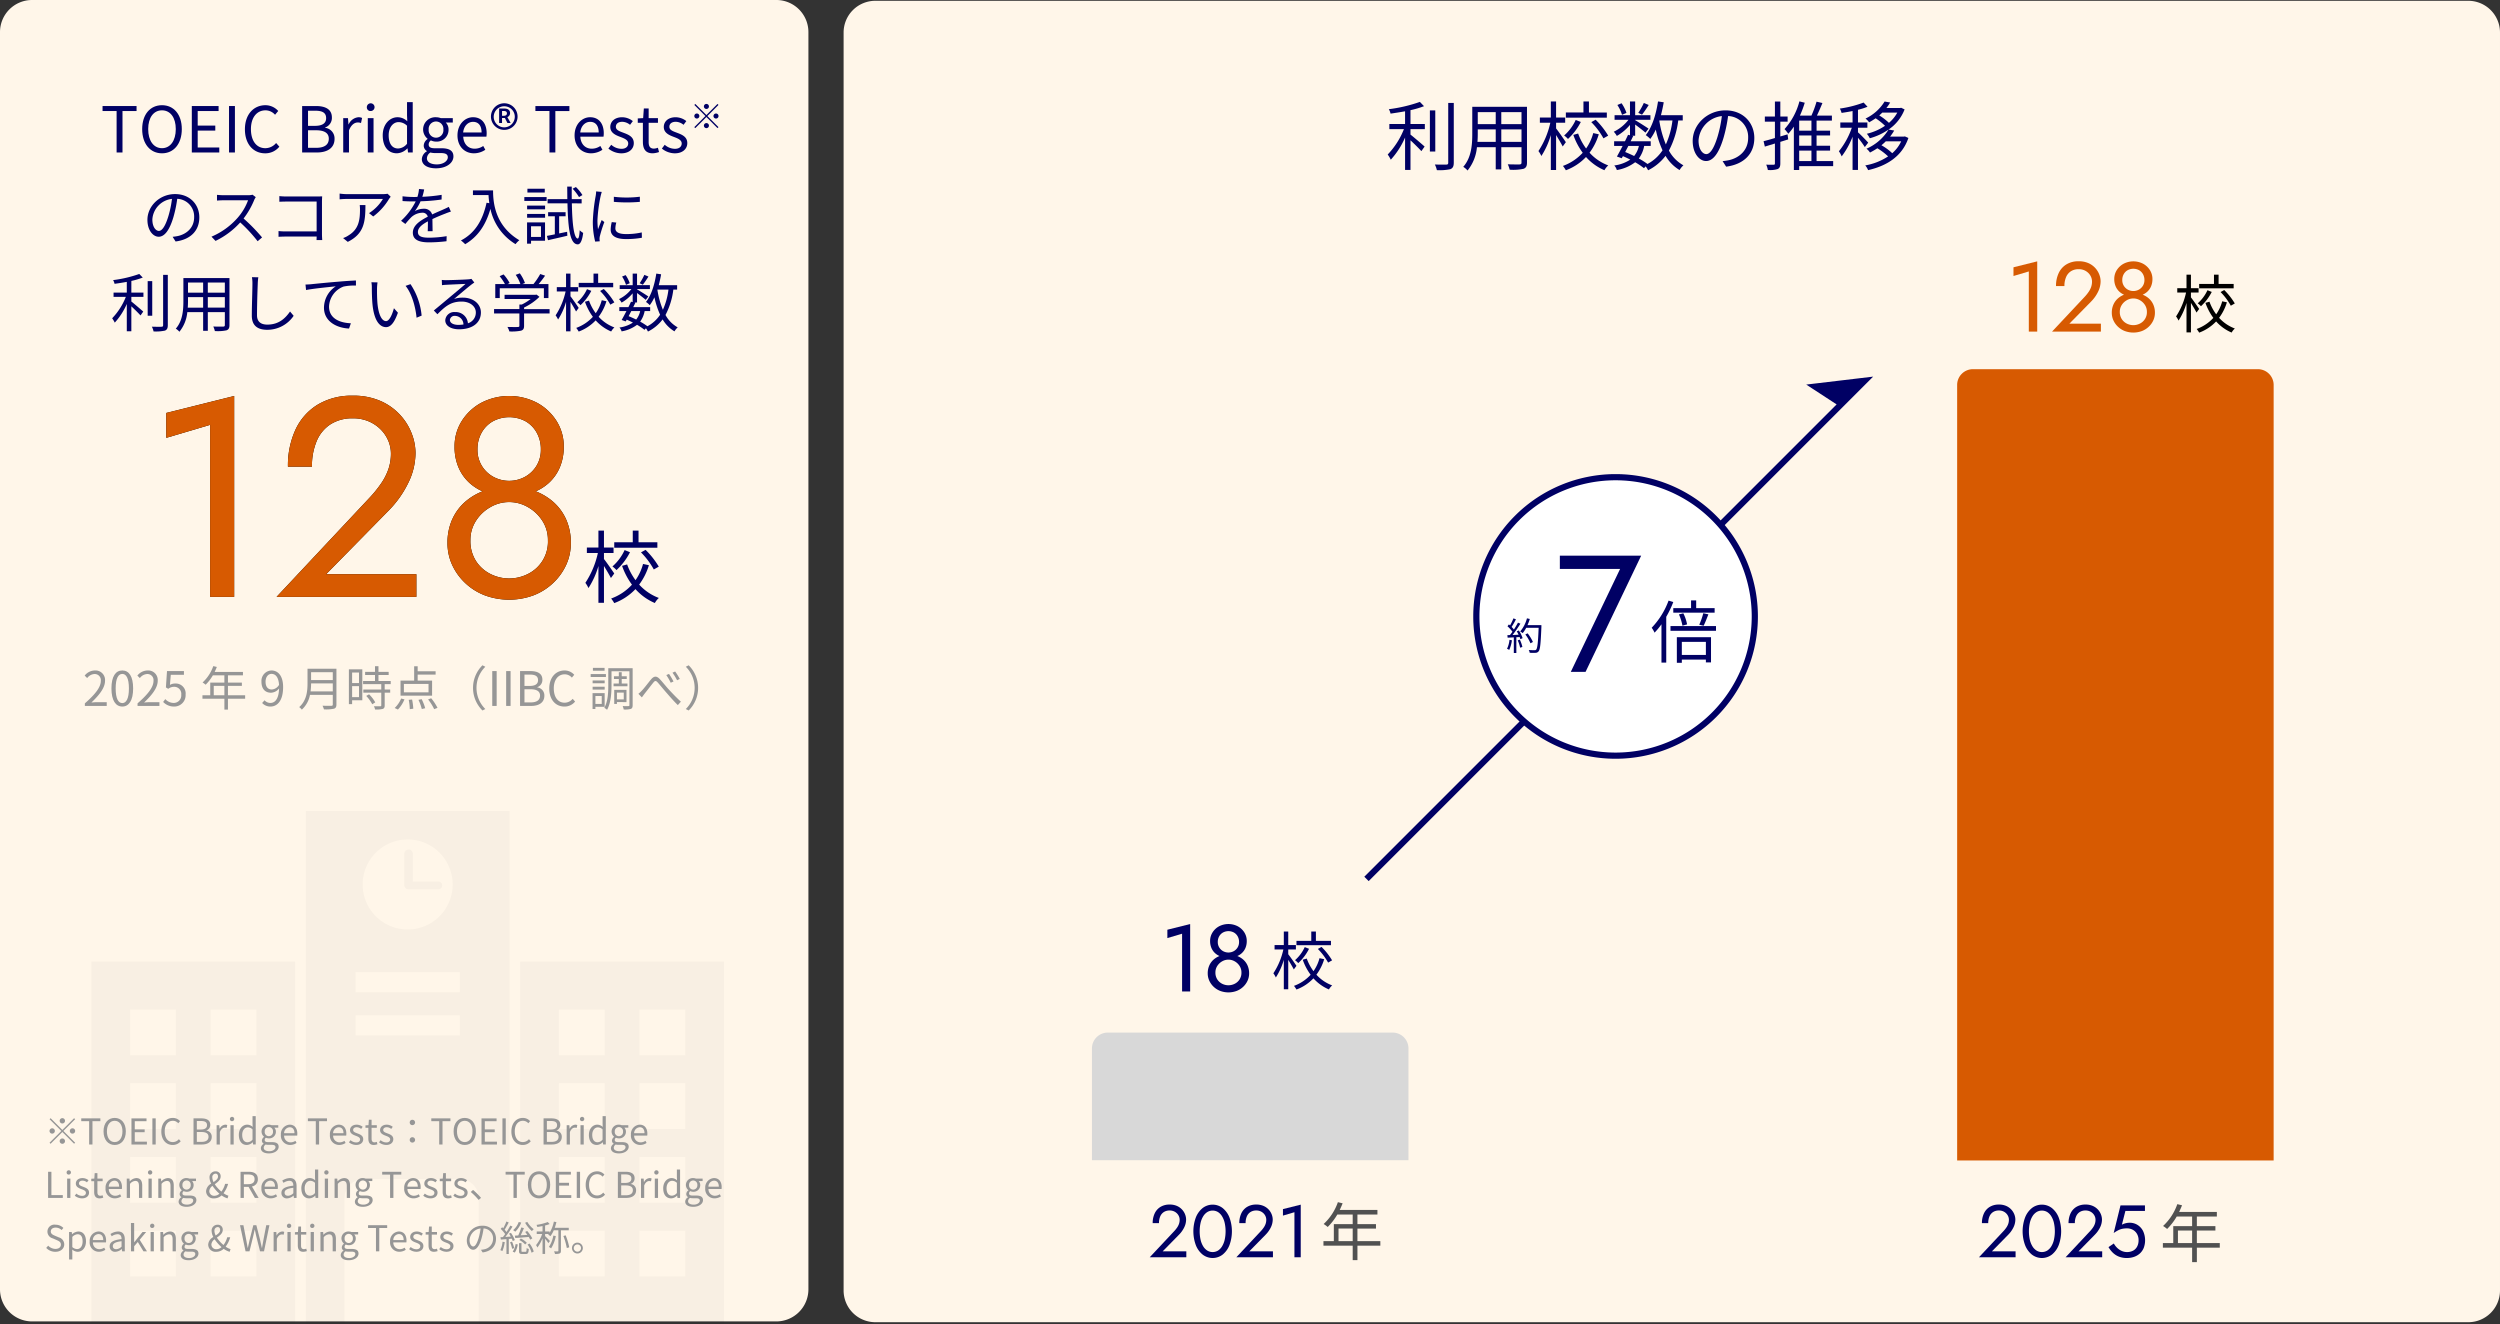 <svg id="インフォグラフィック" xmlns="http://www.w3.org/2000/svg" xmlns:xlink="http://www.w3.org/1999/xlink" width="808.842" height="428.48" viewBox="0 0 808.842 428.48">
  <rect x="0" y="0" width="808.842" height="428.48" fill="#333333" stroke="none"/>
  <defs>
    <clipPath id="clip-path">
      <rect id="長方形_301" data-name="長方形 301" width="808.842" height="428.48" fill="none"/>
    </clipPath>
    <clipPath id="clip-path-3">
      <rect id="長方形_293" data-name="長方形 293" width="204.665" height="166.083" fill="none"/>
    </clipPath>
  </defs>
  <g id="グループ_283" data-name="グループ 283" clip-path="url(#clip-path)">
    <g id="グループ_282" data-name="グループ 282">
      <g id="グループ_281" data-name="グループ 281" clip-path="url(#clip-path)">
        <path id="パス_3979" data-name="パス 3979" d="M952.1,427.924H436.721a10.265,10.265,0,0,1-10.264-10.265v-407A10.265,10.265,0,0,1,436.721.4H952.1A10.264,10.264,0,0,1,962.36,10.66v407A10.264,10.264,0,0,1,952.1,427.924" transform="translate(-153.519 -0.142)" fill="#fff6e9"/>
        <path id="パス_3980" data-name="パス 3980" d="M251.167,427.529H10.385A10.385,10.385,0,0,1,0,417.144V10.385A10.385,10.385,0,0,1,10.385,0H251.167a10.385,10.385,0,0,1,10.385,10.385V417.144a10.385,10.385,0,0,1-10.385,10.385" fill="#fff6e9"/>
        <g id="グループ_280" data-name="グループ 280" transform="translate(29.564 262.398)" opacity="0.03">
          <g id="グループ_279" data-name="グループ 279">
            <g id="グループ_278" data-name="グループ 278" clip-path="url(#clip-path-3)">
              <path id="パス_3981" data-name="パス 3981" d="M46.193,603.473h65.922V486.108H46.193Zm27.339-15.5H58.713V573.152h14.82Zm0-23.848H58.713V549.3h14.82Zm0-23.848H58.713v-14.82h14.82Zm0-23.848H58.713V501.609h14.82ZM99.6,587.972H84.776V573.152H99.6Zm0-23.848H84.776V549.3H99.6Zm0-23.848H84.776v-14.82H99.6Zm0-23.848H84.776V501.609H99.6Z" transform="translate(-46.193 -437.39)"/>
              <path id="パス_3982" data-name="パス 3982" d="M262.974,603.473H328.9V486.108H262.974Zm27.34-15.5H275.495V573.152h14.819Zm0-23.848H275.495V549.3h14.819Zm0-23.848H275.495v-14.82h14.819Zm0-23.848H275.495V501.609h14.819Zm26.062,71.543H301.557V573.152h14.819Zm0-23.848H301.557V549.3h14.819Zm0-23.848H301.557v-14.82h14.819Zm0-23.848H301.557V501.609h14.819Z" transform="translate(-124.231 -437.39)"/>
              <path id="パス_3983" data-name="パス 3983" d="M154.584,409.988V576.071H167.1V535.253a6.2,6.2,0,0,1,6.2-6.2h31.045a6.2,6.2,0,0,1,6.2,6.2v40.818h9.965V409.988Zm32.961,9.2a14.564,14.564,0,1,1-14.564,14.564,14.564,14.564,0,0,1,14.564-14.564M204.408,482.6H170.681v-6.515h33.727Zm0-13.971H170.681v-6.515h33.727Z" transform="translate(-85.212 -409.988)"/>
              <path id="パス_3984" data-name="パス 3984" d="M215.267,439.8H207.15v-9.091a1.381,1.381,0,0,0-2.752,0v10.354a1.323,1.323,0,0,0,1.376,1.263h9.493a1.267,1.267,0,1,0,0-2.525" transform="translate(-103.145 -416.994)"/>
            </g>
          </g>
        </g>
        <path id="パス_3985" data-name="パス 3985" d="M56.388,55.215H51.841V53.6h11v1.618H58.293V68.628H56.388Z" transform="translate(-18.662 -19.294)" fill="#000064"/>
        <path id="パス_3986" data-name="パス 3986" d="M71.874,60.922c0-4.812,2.642-7.741,6.41-7.741s6.41,2.929,6.41,7.741-2.641,7.824-6.41,7.824-6.41-3.011-6.41-7.824m10.874,0c0-3.768-1.782-6.082-4.465-6.082-2.7,0-4.464,2.314-4.464,6.082,0,3.748,1.761,6.165,4.464,6.165,2.683,0,4.465-2.417,4.465-6.165" transform="translate(-25.874 -19.144)" fill="#000064"/>
        <path id="パス_3987" data-name="パス 3987" d="M96.962,53.6h8.663v1.618H98.867v4.71h5.693v1.617H98.867v5.468h6.983v1.617H96.962Z" transform="translate(-34.905 -19.294)" fill="#000064"/>
        <rect id="長方形_294" data-name="長方形 294" width="1.905" height="15.031" transform="translate(74.099 34.303)" fill="#000064"/>
        <path id="パス_3988" data-name="パス 3988" d="M123.81,60.983c0-4.854,2.847-7.8,6.655-7.8a5.551,5.551,0,0,1,4.117,1.864l-1.024,1.229a4.1,4.1,0,0,0-3.071-1.434c-2.847,0-4.731,2.335-4.731,6.082,0,3.789,1.8,6.165,4.669,6.165a4.563,4.563,0,0,0,3.482-1.679l1.044,1.188a5.8,5.8,0,0,1-4.608,2.15c-3.727,0-6.533-2.888-6.533-7.761" transform="translate(-44.57 -19.144)" fill="#000064"/>
        <path id="パス_3989" data-name="パス 3989" d="M152.738,53.6H157.2c3.052,0,5.161,1.045,5.161,3.686a3.278,3.278,0,0,1-2.191,3.256v.1a3.464,3.464,0,0,1,3.052,3.583c0,2.95-2.335,4.4-5.694,4.4h-4.792Zm4.136,6.41c2.581,0,3.625-.962,3.625-2.478,0-1.761-1.208-2.416-3.542-2.416h-2.315v4.894Zm.389,7.106c2.58,0,4.1-.921,4.1-2.949,0-1.864-1.474-2.724-4.1-2.724h-2.622v5.672Z" transform="translate(-54.984 -19.294)" fill="#000064"/>
        <path id="パス_3990" data-name="パス 3990" d="M173.505,59.547h1.536l.164,2.028h.061a3.839,3.839,0,0,1,3.154-2.314,2.363,2.363,0,0,1,1.187.246l-.348,1.638a2.626,2.626,0,0,0-1.085-.184c-.922,0-2.069.655-2.806,2.56v7.147h-1.864Z" transform="translate(-62.46 -21.333)" fill="#000064"/>
        <path id="パス_3991" data-name="パス 3991" d="M185.441,53.493a1.249,1.249,0,1,1,1.249,1.249,1.172,1.172,0,0,1-1.249-1.249m.307,3.542h1.863v11.12h-1.863Z" transform="translate(-66.756 -18.822)" fill="#000064"/>
        <path id="パス_3992" data-name="パス 3992" d="M193.473,62.365c0-3.6,2.273-5.857,4.812-5.857a4.522,4.522,0,0,1,3.133,1.311l-.082-1.925v-4.28h1.843v16.3h-1.516L201.5,66.6h-.061a4.96,4.96,0,0,1-3.379,1.577c-2.785,0-4.587-2.109-4.587-5.816m7.864,2.723V59.252a3.983,3.983,0,0,0-2.724-1.167c-1.8,0-3.215,1.72-3.215,4.259,0,2.682,1.105,4.28,3.072,4.28a3.89,3.89,0,0,0,2.867-1.536" transform="translate(-69.648 -18.58)" fill="#000064"/>
        <path id="パス_3993" data-name="パス 3993" d="M213.248,72.8a3.12,3.12,0,0,1,1.639-2.519V70.2a2.01,2.01,0,0,1-1.025-1.823,2.714,2.714,0,0,1,1.249-2.068v-.082a3.9,3.9,0,0,1-1.453-2.99,3.96,3.96,0,0,1,4.177-3.973,4.608,4.608,0,0,1,1.556.286h3.871v1.434H220.99a3.177,3.177,0,0,1,.9,2.294,3.813,3.813,0,0,1-4.054,3.87,3.867,3.867,0,0,1-1.659-.388,1.656,1.656,0,0,0-.717,1.331c0,.716.451,1.208,1.946,1.208h2.171c2.58,0,3.891.819,3.891,2.641,0,2.069-2.191,3.85-5.631,3.85-2.724,0-4.588-1.064-4.588-2.989m8.4-.573c0-1.024-.8-1.372-2.273-1.372h-1.925a6.22,6.22,0,0,1-1.434-.184,2.317,2.317,0,0,0-1.126,1.884c0,1.188,1.208,1.966,3.215,1.966,2.129,0,3.542-1.126,3.542-2.294m-1.433-8.99a2.385,2.385,0,1,0-4.751,0,2.389,2.389,0,1,0,4.751,0" transform="translate(-76.767 -21.333)" fill="#000064"/>
        <path id="パス_3994" data-name="パス 3994" d="M231.264,65.118c0-3.6,2.437-5.857,5.017-5.857,2.826,0,4.424,2.047,4.424,5.222a7.277,7.277,0,0,1-.082,1.065h-7.5c.123,2.375,1.577,3.891,3.686,3.891a4.789,4.789,0,0,0,2.785-.881l.676,1.229a6.614,6.614,0,0,1-3.686,1.147c-2.949,0-5.324-2.15-5.324-5.816m7.8-.922c0-2.232-1.024-3.441-2.764-3.441-1.577,0-2.97,1.27-3.2,3.441Z" transform="translate(-83.252 -21.333)" fill="#000064"/>
        <path id="パス_3995" data-name="パス 3995" d="M248.192,56.086a4.305,4.305,0,1,1,4.3,4.506,4.312,4.312,0,0,1-4.3-4.506m7.7,0a3.411,3.411,0,1,0-3.4,3.686,3.453,3.453,0,0,0,3.4-3.686m-5.058-2.395h1.74c.942,0,1.8.408,1.8,1.494a1.379,1.379,0,0,1-.881,1.27l1.065,1.9h-1.045l-.819-1.617h-.922v1.617h-.941Zm1.535,2.333c.614,0,.983-.266.983-.778,0-.451-.246-.757-.942-.757h-.635v1.535Z" transform="translate(-89.346 -18.569)" fill="#000064"/>
        <path id="パス_3996" data-name="パス 3996" d="M275.2,55.215h-4.547V53.6h11v1.618h-4.546V68.628h-1.9Z" transform="translate(-97.432 -19.294)" fill="#000064"/>
        <path id="パス_3997" data-name="パス 3997" d="M290.463,65.118c0-3.6,2.436-5.857,5.017-5.857,2.826,0,4.424,2.047,4.424,5.222a7.272,7.272,0,0,1-.082,1.065h-7.5c.123,2.375,1.577,3.891,3.686,3.891a4.789,4.789,0,0,0,2.785-.881l.676,1.229a6.614,6.614,0,0,1-3.686,1.147c-2.949,0-5.324-2.15-5.324-5.816m7.8-.922c0-2.232-1.024-3.441-2.764-3.441-1.577,0-2.97,1.27-3.2,3.441Z" transform="translate(-104.563 -21.333)" fill="#000064"/>
        <path id="パス_3998" data-name="パス 3998" d="M307.551,69.4l.921-1.229a5.046,5.046,0,0,0,3.3,1.311c1.475,0,2.191-.778,2.191-1.741,0-1.147-1.311-1.638-2.54-2.109-1.557-.573-3.256-1.331-3.256-3.215,0-1.761,1.434-3.153,3.85-3.153a5.659,5.659,0,0,1,3.441,1.249l-.9,1.208a4.071,4.071,0,0,0-2.518-.982c-1.413,0-2.069.737-2.069,1.6,0,1.065,1.147,1.454,2.4,1.925,1.617.614,3.4,1.27,3.4,3.379,0,1.8-1.434,3.3-4.055,3.3a6.709,6.709,0,0,1-4.157-1.535" transform="translate(-110.714 -21.333)" fill="#000064"/>
        <path id="パス_3999" data-name="パス 3999" d="M324.057,65.625V59.461H322.4V58.048l1.741-.1.225-3.133h1.557v3.133h3.01v1.516h-3.01v6.2c0,1.372.43,2.15,1.72,2.15a3.952,3.952,0,0,0,1.269-.286l.369,1.392a7,7,0,0,1-2.047.41c-2.376,0-3.174-1.5-3.174-3.707" transform="translate(-116.059 -19.732)" fill="#000064"/>
        <path id="パス_4000" data-name="パス 4000" d="M334.59,69.4l.922-1.229a5.044,5.044,0,0,0,3.3,1.311c1.475,0,2.191-.778,2.191-1.741,0-1.147-1.311-1.638-2.539-2.109-1.557-.573-3.256-1.331-3.256-3.215,0-1.761,1.434-3.153,3.85-3.153A5.656,5.656,0,0,1,342.5,60.51l-.9,1.208a4.068,4.068,0,0,0-2.518-.982c-1.413,0-2.069.737-2.069,1.6,0,1.065,1.147,1.454,2.4,1.925,1.618.614,3.4,1.27,3.4,3.379,0,1.8-1.433,3.3-4.054,3.3A6.711,6.711,0,0,1,334.59,69.4" transform="translate(-120.448 -21.333)" fill="#000064"/>
        <path id="パス_4001" data-name="パス 4001" d="M83.641,113.448l-.963-1.516a15.568,15.568,0,0,0,1.761-.266c2.621-.594,5.2-2.54,5.2-6.082a5.7,5.7,0,0,0-5.468-5.94,40.189,40.189,0,0,1-1.229,5.9c-1.249,4.218-2.867,6.368-4.771,6.368-1.822,0-3.645-2.088-3.645-5.467,0-4.444,3.952-8.335,8.949-8.335,4.792,0,7.843,3.379,7.843,7.536,0,4.3-2.826,7.168-7.68,7.8m-5.406-3.42c.963,0,2.048-1.372,3.093-4.833a33.588,33.588,0,0,0,1.147-5.529,7.143,7.143,0,0,0-6.349,6.636c0,2.58,1.188,3.727,2.109,3.727" transform="translate(-26.829 -35.318)" fill="#000064"/>
        <path id="パス_4002" data-name="パス 4002" d="M120.736,100.128a25.92,25.92,0,0,1-3.441,6,56.87,56.87,0,0,1,5.98,6.123l-1.434,1.229a47.332,47.332,0,0,0-5.632-6.083,25.951,25.951,0,0,1-7.987,5.98l-1.311-1.372a23.432,23.432,0,0,0,8.437-6.083,18.022,18.022,0,0,0,3.4-5.694h-7.987c-.717,0-1.843.082-2.069.1V98.469c.287.042,1.454.124,2.069.124h7.9a5.611,5.611,0,0,0,1.536-.164l1.044.8a5.791,5.791,0,0,0-.512.9" transform="translate(-38.487 -35.433)" fill="#000064"/>
        <path id="パス_4003" data-name="パス 4003" d="M143.3,99.255h10.1c.492,0,1.106-.02,1.516-.04-.02.47-.061,1.105-.061,1.6v10.567c0,.737.061,1.659.082,1.987h-1.843c.02-.226.02-.656.041-1.147H143.114c-.84,0-1.761.041-2.314.082v-1.864a21.624,21.624,0,0,0,2.273.123h10.055v-9.665h-9.809c-.757,0-1.781.04-2.252.061V99.133a20.652,20.652,0,0,0,2.232.122" transform="translate(-50.686 -35.687)" fill="#000064"/>
        <path id="パス_4004" data-name="パス 4004" d="M187.653,99.614a19.724,19.724,0,0,1-5.1,5.652l-1.352-1.085a13.918,13.918,0,0,0,4.485-4.588H174.015a22.884,22.884,0,0,0-2.335.123V97.853a17.38,17.38,0,0,0,2.335.184H185.77a10.133,10.133,0,0,0,1.434-.123l1,.963c-.143.2-.409.512-.553.737m-13.331,13.864-1.516-1.229a7.07,7.07,0,0,0,1.843-.921c3.174-1.946,3.625-4.854,3.625-8.273a12.317,12.317,0,0,0-.082-1.475h1.843c0,5.55-.492,9.3-5.714,11.9" transform="translate(-61.803 -35.226)" fill="#000064"/>
        <path id="パス_4005" data-name="パス 4005" d="M209.633,98.067a50.367,50.367,0,0,0,6.247-.635l-.02,1.516a59.1,59.1,0,0,1-6.8.573,16.267,16.267,0,0,1-1.843,3.174,5.866,5.866,0,0,1,2.846-.757,2.643,2.643,0,0,1,2.744,1.843c1.393-.676,2.642-1.167,3.706-1.659.614-.266,1.106-.492,1.679-.8l.676,1.535a17.85,17.85,0,0,0-1.823.656c-1.146.43-2.6,1.023-4.157,1.761.02,1.187.04,2.928.061,3.932h-1.577c.041-.778.061-2.109.061-3.195-1.9,1-3.235,2.089-3.235,3.441,0,1.6,1.6,1.843,3.706,1.843a36.38,36.38,0,0,0,5.59-.492l-.04,1.639a48.257,48.257,0,0,1-5.612.368c-2.929,0-5.284-.634-5.284-3.133,0-2.417,2.437-3.932,4.833-5.181a1.71,1.71,0,0,0-1.864-1.27,5.392,5.392,0,0,0-3.522,1.5,27.084,27.084,0,0,0-1.864,2.131l-1.393-1.025a21.608,21.608,0,0,0,4.731-6.266h-.9c-.881,0-2.232-.041-3.358-.122V97.9a29.974,29.974,0,0,0,3.461.225c.429,0,.9,0,1.352-.02a10.553,10.553,0,0,0,.512-2.56l1.679.143a20.906,20.906,0,0,1-.594,2.376" transform="translate(-72.988 -34.396)" fill="#000064"/>
        <path id="パス_4006" data-name="パス 4006" d="M243.4,96.253c0,3.624.47,11.346,8.5,16.117a7.237,7.237,0,0,0-1.229,1.27,17.672,17.672,0,0,1-8.13-11.407c-1.516,5.3-4.1,9.031-8.171,11.427a10.005,10.005,0,0,0-1.372-1.208c4.526-2.355,7.045-6.471,8.294-12.206l.9.144c-.143-.943-.225-1.843-.266-2.621h-5.038V96.253Z" transform="translate(-83.874 -34.65)" fill="#000064"/>
        <path id="パス_4007" data-name="パス 4007" d="M265.056,97.712h7.209v1.249h-7.209Zm6.7,14.131h-4.526v.942h-1.291v-6.861h5.816Zm-5.8-11.366h5.816v1.208h-5.816Zm0,2.7h5.816v1.229h-5.816Zm5.713-6.922h-5.612V95.029h5.612Zm-4.444,14.356h3.215v-3.441h-3.215Zm11.673-1.659.082,1.27c-2.191.532-4.505,1.044-6.266,1.453l-.348-1.393c.717-.143,1.6-.307,2.559-.512v-5.836h-2.17v-1.311h5.653v1.311h-2.09v5.55Zm1.536-9.2c.123,6.8.7,11.3,1.9,11.386.328.02.553-1.025.635-2.683a5.506,5.506,0,0,0,1.126.86c-.368,2.97-1.105,3.728-1.781,3.707-2.5-.082-3.113-5.2-3.3-13.27h-6.431V98.388h6.389c-.02-1.29-.02-2.642-.041-4.055h1.475q-.032,2.12,0,4.055h3.194V99.76Zm2.314-2.028a14.443,14.443,0,0,0-2.068-2.7l1.064-.553a12.933,12.933,0,0,1,2.109,2.6Z" transform="translate(-95.417 -33.959)" fill="#000064"/>
        <path id="パス_4008" data-name="パス 4008" d="M302.2,98.3a47.61,47.61,0,0,0-1.023,7.843,22.347,22.347,0,0,0,.184,2.867c.348-.921.839-2.15,1.187-2.99l.861.656a41.773,41.773,0,0,0-1.455,4.587,4.023,4.023,0,0,0-.1.922c.021.225.042.512.062.716l-1.475.1a25.787,25.787,0,0,1-.758-6.574,57.511,57.511,0,0,1,.922-8.212,8.954,8.954,0,0,0,.143-1.454l1.822.164c-.1.348-.287,1-.369,1.373m4.772,10.423c0,.942.676,1.843,3.461,1.843a22.593,22.593,0,0,0,5.079-.532l.041,1.72a27.753,27.753,0,0,1-5.12.43c-3.44,0-4.976-1.147-4.976-3.072a11.01,11.01,0,0,1,.348-2.417l1.475.144a7.15,7.15,0,0,0-.307,1.884m7.925-10.24v1.659a48.007,48.007,0,0,1-8.417,0V98.5a35.036,35.036,0,0,0,8.417-.02" transform="translate(-107.881 -34.834)" fill="#000064"/>
        <path id="パス_4009" data-name="パス 4009" d="M62.909,144.514h3.912v1.392H62.909v1.5c.922.717,3.256,2.725,3.85,3.256l-.881,1.249c-.614-.676-1.925-1.987-2.97-2.949v8.069H61.435V148.2a22,22,0,0,1-3.891,6.041,9.936,9.936,0,0,0-.84-1.413,21.273,21.273,0,0,0,4.423-6.922H57.155v-1.392h4.28v-3.462c-1.331.247-2.683.451-3.953.635a4.373,4.373,0,0,0-.471-1.208,39.939,39.939,0,0,0,8.458-1.986L66.6,139.66a24.756,24.756,0,0,1-3.686,1.086Zm6.759,7.495H68.192v-11.2h1.475Zm5.038-13.23v16.26c0,1.044-.287,1.516-.921,1.782a13.922,13.922,0,0,1-3.686.266,6.094,6.094,0,0,0-.553-1.535c1.434.041,2.723.041,3.112.02.369,0,.532-.122.532-.512V138.779Z" transform="translate(-20.413 -49.856)" fill="#000064"/>
        <path id="パス_4010" data-name="パス 4010" d="M106.23,155.768c0,.983-.266,1.434-.921,1.7a13.367,13.367,0,0,1-3.809.246,6.019,6.019,0,0,0-.512-1.475c1.434.062,2.826.041,3.194.041.41-.02.553-.143.553-.532V151.59H99.226v6.042H97.712V151.59h-5.12a11.759,11.759,0,0,1-2.56,6.349,4.969,4.969,0,0,0-1.167-1c2.253-2.54,2.458-6.144,2.458-8.99v-7.372H106.23Zm-8.519-5.631v-3.4H92.817v1.208c0,.676-.02,1.434-.082,2.191ZM92.817,145.3h4.894v-3.276H92.817Zm11.918-3.276H99.226V145.3h5.509Zm0,4.71H99.226v3.4h5.509Z" transform="translate(-31.99 -50.605)" fill="#000064"/>
        <path id="パス_4011" data-name="パス 4011" d="M129.221,142.214c-.1,2.314-.246,7.147-.246,10.2,0,2.252,1.413,3.051,3.359,3.051,3.748,0,5.857-2.109,7.331-4.239l1.168,1.393a10.293,10.293,0,0,1-8.56,4.526c-2.95,0-4.977-1.229-4.977-4.567,0-3.03.2-8.212.2-10.362a10.809,10.809,0,0,0-.164-2.089l2.069.021a17.483,17.483,0,0,0-.184,2.068" transform="translate(-45.825 -50.443)" fill="#000064"/>
        <path id="パス_4012" data-name="パス 4012" d="M156.254,143c1.331-.144,5.2-.533,8.97-.84,2.232-.2,4.157-.307,5.529-.369v1.638a17.156,17.156,0,0,0-4.014.328,7.2,7.2,0,0,0-4.689,6.471c0,4.014,3.727,5.284,7.065,5.406l-.594,1.7c-3.789-.143-8.11-2.17-8.11-6.737a8.318,8.318,0,0,1,3.829-6.922c-2.191.245-7.413.737-9.625,1.208l-.184-1.781c.778-.021,1.434-.062,1.823-.1" transform="translate(-55.593 -51.042)" fill="#000064"/>
        <path id="パス_4013" data-name="パス 4013" d="M189.566,144.713c-.02,1.29,0,3.153.143,4.853.328,3.42,1.331,5.693,2.785,5.693,1.044,0,2.006-2.129,2.539-4.177l1.292,1.453c-1.229,3.482-2.479,4.67-3.851,4.67-1.946,0-3.809-1.925-4.362-7.229-.184-1.782-.226-4.28-.226-5.468a9.229,9.229,0,0,0-.143-1.822l1.987.041a15.478,15.478,0,0,0-.164,1.987M204,153.478l-1.639.676c-.368-3.707-1.6-7.905-3.563-10.3l1.6-.553a21.994,21.994,0,0,1,3.6,10.178" transform="translate(-67.585 -51.365)" fill="#000064"/>
        <path id="パス_4014" data-name="パス 4014" d="M223.331,141.387c1.065,0,5.939-.164,7.024-.266a4.834,4.834,0,0,0,1.106-.164l.942,1.188c-.369.266-.778.532-1.147.84-1.024.778-3.809,3.153-5.407,4.485a8.667,8.667,0,0,1,2.847-.43c3.4,0,5.837,2.048,5.837,4.813,0,3.3-2.7,5.427-7.045,5.427-2.785,0-4.485-1.208-4.485-2.908a2.875,2.875,0,0,1,3.153-2.662,3.965,3.965,0,0,1,4.178,3.624,3.6,3.6,0,0,0,2.559-3.5c0-2.007-1.925-3.522-4.587-3.522-3.42,0-5.242,1.453-7.843,4.1L219.3,151.2c1.7-1.393,4.321-3.583,5.509-4.588,1.147-.941,3.707-3.093,4.751-4.014-1.085.04-5.181.225-6.267.287-.451.02-.921.061-1.351.123l-.062-1.7a12.228,12.228,0,0,0,1.455.082m3.891,14.458a10.519,10.519,0,0,0,1.659-.122,2.792,2.792,0,0,0-2.744-2.785,1.5,1.5,0,0,0-1.639,1.311c0,.982,1.127,1.6,2.724,1.6" transform="translate(-78.944 -50.743)" fill="#000064"/>
        <path id="パス_4015" data-name="パス 4015" d="M267.721,151.157h-8.254v3.994c0,.9-.246,1.351-.983,1.576a15.228,15.228,0,0,1-3.768.246,6.512,6.512,0,0,0-.635-1.453c1.557.04,2.949.04,3.338.02.43-.02.532-.122.532-.43v-3.952H249.76v-1.413h8.192V148.27h.779a17.173,17.173,0,0,0,2.887-1.8H253.16v-1.351h9.994l.307-.082.984.737a18.3,18.3,0,0,1-4.977,3.462v.511h8.254ZM251.6,146.18H250.15v-4.526h3.133a16.984,16.984,0,0,0-1.72-2.559l1.269-.574a13.738,13.738,0,0,1,1.966,2.785l-.7.348h4.178a12.11,12.11,0,0,0-1.516-2.99l1.332-.492a12.646,12.646,0,0,1,1.658,3.134l-.881.348H262.5a22.072,22.072,0,0,0,2.191-3.256l1.577.532c-.634.922-1.393,1.9-2.089,2.724h3.174v4.526h-1.474v-3.174H251.6Z" transform="translate(-89.91 -49.741)" fill="#000064"/>
        <path id="パス_4016" data-name="パス 4016" d="M287.479,150.568c-.348-.7-1.147-2.049-1.8-3.114v9.523h-1.434v-9.523a21.311,21.311,0,0,1-2.581,5.714,6.873,6.873,0,0,0-.8-1.352,22.9,22.9,0,0,0,3.236-7.72h-2.847v-1.413h2.99V138.3h1.434v4.382h2.478V144.1h-2.478v1.557c.614.758,2.273,3.154,2.662,3.747Zm9.831-3.318a16.051,16.051,0,0,1-2.52,5.017,13,13,0,0,0,5.1,3.461,4.978,4.978,0,0,0-1.044,1.311,14.089,14.089,0,0,1-5.018-3.6,14.446,14.446,0,0,1-5.488,3.624,9.2,9.2,0,0,0-.8-1.187,13.6,13.6,0,0,0,5.386-3.584,18.392,18.392,0,0,1-2.56-4.874l1.311-.369a15.567,15.567,0,0,0,2.171,4.075,13.1,13.1,0,0,0,1.946-4.2Zm-4.895-3.359a16.341,16.341,0,0,1-3.5,4.628,5.834,5.834,0,0,0-1.045-.941,12.632,12.632,0,0,0,3.153-4.239Zm7.086-1.167H288.339v-1.413h4.792V138.3h1.5v3.011H299.5Zm-3.052.552a21.939,21.939,0,0,1,3.42,4.342l-1.29.737a19.736,19.736,0,0,0-3.317-4.424Z" transform="translate(-101.107 -49.787)" fill="#000064"/>
        <path id="パス_4017" data-name="パス 4017" d="M330.5,143.482a23.79,23.79,0,0,1-2.539,8.212,10.082,10.082,0,0,0,3.952,4.014,4.92,4.92,0,0,0-1.044,1.29,11,11,0,0,1-3.83-3.87,13.485,13.485,0,0,1-4.751,3.932,6.567,6.567,0,0,0-.655-1.064l-.471.492a20.165,20.165,0,0,0-2.4-1.618,11.431,11.431,0,0,1-5,2.129,3.146,3.146,0,0,0-.7-1.249,10.39,10.39,0,0,0,4.361-1.6c-.655-.328-1.331-.655-2.006-.941l-.328.573-1.311-.471c.451-.778,1-1.823,1.556-2.888h-2.314v-1.269h2.949c.307-.614.595-1.208.84-1.761l.532.123V144.69a13.339,13.339,0,0,1-3.583,3.011,5.147,5.147,0,0,0-.84-1.147,11.157,11.157,0,0,0,4.014-3.256h-3.788v-1.249h4.2V138.3h1.413v3.747h4.158V143.3h-4.158v.1c.88.512,3.093,1.9,3.645,2.314l-.84,1.085c-.532-.492-1.822-1.475-2.805-2.212v3.051h-.88l.348.082c-.225.451-.451.943-.7,1.434H323v1.269h-1.782a8.391,8.391,0,0,1-1.453,3.42,20.736,20.736,0,0,1,2.355,1.5,11.275,11.275,0,0,0,4.1-3.727,27.715,27.715,0,0,1-1.843-5.652,13.386,13.386,0,0,1-1.5,2.559,7.779,7.779,0,0,0-1.229-1.044c1.72-2.15,2.785-5.571,3.338-9.175l1.557.225c-.2,1.208-.471,2.4-.758,3.522h5.939v1.434Zm-15.317-1.536a10.476,10.476,0,0,0-1.27-2.682l1.147-.471a10.248,10.248,0,0,1,1.331,2.621Zm1.719,8.478c-.286.573-.593,1.127-.859,1.659.819.328,1.638.7,2.437,1.085a6.571,6.571,0,0,0,1.29-2.744Zm5.55-11.161c-.593.941-1.29,1.966-1.822,2.641l-1.025-.491a17.538,17.538,0,0,0,1.516-2.7Zm2.888,4.28a28.16,28.16,0,0,0,1.782,6.471,22.433,22.433,0,0,0,1.8-6.533h-3.564Z" transform="translate(-112.65 -49.787)" fill="#000064"/>
        <path id="パス_4018" data-name="パス 4018" d="M708.879,58.66h4.645v1.654h-4.645v1.775c1.094.851,3.867,3.235,4.572,3.866l-1.046,1.484c-.73-.8-2.285-2.358-3.526-3.5v9.581h-1.75V63.037a26.086,26.086,0,0,1-4.62,7.174,11.767,11.767,0,0,0-1-1.679,25.3,25.3,0,0,0,5.253-8.218h-4.718V58.66h5.082V54.55c-1.581.292-3.186.535-4.693.754a5.137,5.137,0,0,0-.559-1.435,47.494,47.494,0,0,0,10.043-2.358l1.338,1.386a29.677,29.677,0,0,1-4.378,1.288Zm8.025,8.9h-1.751v-13.3H716.9Zm5.982-15.708V71.159c0,1.24-.34,1.8-1.094,2.116a16.521,16.521,0,0,1-4.377.316,7.185,7.185,0,0,0-.657-1.824c1.7.049,3.234.049,3.7.024.438,0,.632-.146.632-.608V51.851Z" transform="translate(-252.535 -18.543)" fill="#000064"/>
        <path id="パス_4019" data-name="パス 4019" d="M760.322,72.024c0,1.167-.316,1.7-1.094,2.018a15.861,15.861,0,0,1-4.522.292,7.179,7.179,0,0,0-.609-1.75c1.7.073,3.356.049,3.793.049.486-.024.657-.17.657-.632V67.063h-6.542v7.174h-1.8V67.063h-6.079a13.952,13.952,0,0,1-3.039,7.538A5.9,5.9,0,0,0,739.7,73.41c2.675-3.015,2.919-7.295,2.919-10.675V53.981h17.7Zm-10.116-6.687V61.3h-5.812v1.434c0,.8-.024,1.7-.1,2.6ZM744.394,59.6h5.812V55.707h-5.812Zm14.153-3.891h-6.542V59.6h6.542Zm0,5.593h-6.542v4.037h6.542Z" transform="translate(-266.283 -19.432)" fill="#000064"/>
        <path id="パス_4020" data-name="パス 4020" d="M785.555,65.848c-.413-.826-1.362-2.431-2.14-3.7V73.46h-1.7V62.153a25.316,25.316,0,0,1-3.064,6.784,8.169,8.169,0,0,0-.949-1.6,27.231,27.231,0,0,0,3.843-9.168h-3.38V56.486h3.549v-5.2h1.7v5.2h2.942v1.679h-2.942v1.848c.73.9,2.7,3.745,3.161,4.45Zm11.672-3.939a19.087,19.087,0,0,1-2.991,5.958,15.427,15.427,0,0,0,6.054,4.11,5.92,5.92,0,0,0-1.24,1.556,16.739,16.739,0,0,1-5.957-4.28,17.154,17.154,0,0,1-6.517,4.3,11,11,0,0,0-.948-1.411,16.144,16.144,0,0,0,6.4-4.255,21.837,21.837,0,0,1-3.039-5.787l1.556-.438a18.493,18.493,0,0,0,2.578,4.84,15.558,15.558,0,0,0,2.31-4.985Zm-5.811-3.988a19.459,19.459,0,0,1-4.158,5.5,6.838,6.838,0,0,0-1.241-1.119,14.974,14.974,0,0,0,3.745-5.034Zm8.413-1.386H786.577V54.858h5.69V51.283h1.775v3.575h5.788Zm-3.623.657a26.023,26.023,0,0,1,4.061,5.155l-1.532.875A23.418,23.418,0,0,0,794.8,57.97Z" transform="translate(-279.962 -18.461)" fill="#000064"/>
        <path id="パス_4021" data-name="パス 4021" d="M836.642,57.435a28.252,28.252,0,0,1-3.016,9.751,11.971,11.971,0,0,0,4.693,4.766,5.835,5.835,0,0,0-1.24,1.532,13.074,13.074,0,0,1-4.547-4.6,16.032,16.032,0,0,1-5.642,4.669,7.767,7.767,0,0,0-.778-1.265l-.559.584a23.87,23.87,0,0,0-2.845-1.921,13.576,13.576,0,0,1-5.934,2.529A3.708,3.708,0,0,0,815.948,72a12.38,12.38,0,0,0,5.18-1.9c-.778-.39-1.581-.778-2.383-1.119l-.389.681-1.557-.559c.535-.924,1.192-2.165,1.848-3.429H815.9V64.171h3.5c.365-.73.705-1.435,1-2.091l.633.145V58.869a15.78,15.78,0,0,1-4.256,3.574,6.113,6.113,0,0,0-1-1.361,13.251,13.251,0,0,0,4.766-3.866h-4.5V55.733h4.985V51.282h1.678v4.451h4.936v1.484h-4.936v.121c1.045.609,3.672,2.262,4.328,2.748l-1,1.289c-.633-.584-2.165-1.751-3.332-2.627v3.624h-1.045l.413.1c-.267.535-.535,1.119-.827,1.7h6.493v1.508h-2.116a9.961,9.961,0,0,1-1.726,4.06,24.57,24.57,0,0,1,2.8,1.775,13.391,13.391,0,0,0,4.864-4.425,32.932,32.932,0,0,1-2.188-6.712,15.841,15.841,0,0,1-1.775,3.04,9.273,9.273,0,0,0-1.459-1.24c2.043-2.553,3.308-6.614,3.964-10.894l1.848.268c-.243,1.436-.559,2.845-.9,4.183H838.1v1.7Zm-18.189-1.824a12.433,12.433,0,0,0-1.507-3.185l1.361-.559a12.106,12.106,0,0,1,1.58,3.112ZM820.5,65.678c-.341.68-.705,1.337-1.021,1.969.973.389,1.945.827,2.893,1.288a7.8,7.8,0,0,0,1.532-3.258Zm6.59-13.253c-.706,1.119-1.532,2.334-2.164,3.137l-1.216-.584a20.893,20.893,0,0,0,1.8-3.21Zm3.428,5.082a33.476,33.476,0,0,0,2.116,7.685,26.619,26.619,0,0,0,2.14-7.757h-4.231Z" transform="translate(-293.67 -18.461)" fill="#000064"/>
        <path id="パス_4022" data-name="パス 4022" d="M866.5,74.017l-1.143-1.8a18.371,18.371,0,0,0,2.091-.316c3.112-.705,6.176-3.015,6.176-7.222a6.772,6.772,0,0,0-6.492-7.052,47.791,47.791,0,0,1-1.459,7c-1.483,5.009-3.4,7.562-5.665,7.562-2.164,0-4.328-2.48-4.328-6.492,0-5.277,4.693-9.9,10.627-9.9,5.69,0,9.313,4.012,9.313,8.949,0,5.107-3.356,8.511-9.119,9.265m-6.419-4.061c1.143,0,2.432-1.629,3.671-5.739a39.643,39.643,0,0,0,1.362-6.566,8.483,8.483,0,0,0-7.538,7.879c0,3.064,1.411,4.426,2.505,4.426" transform="translate(-308.033 -20.089)" fill="#000064"/>
        <path id="パス_4023" data-name="パス 4023" d="M899.488,63.549l-2.554.8v6.93c0,1.021-.218,1.532-.826,1.848a8.141,8.141,0,0,1-3.21.316,7.358,7.358,0,0,0-.535-1.727c1.094.049,2.091.049,2.407.024.316,0,.413-.1.413-.462v-6.4l-3.259,1-.413-1.75c1-.243,2.285-.608,3.672-1.021v-5.3h-3.259V56.157h3.259V51.293h1.751v4.864h2.359V57.81h-2.359V62.6l2.335-.681Zm14.541,8.657H903.038v1.24h-1.727V59.415a17.6,17.6,0,0,1-1.8,2.31,13.272,13.272,0,0,0-1.216-1.507,21.468,21.468,0,0,0,4.815-8.973l1.726.438a33.916,33.916,0,0,1-1.556,4.158H907a33.959,33.959,0,0,0,1.654-4.5l1.9.437c-.534,1.338-1.191,2.821-1.775,4.062h4.84V57.47h-4.961v3.258h4.377v1.556h-4.377v3.307h4.377v1.581h-4.377v3.38h5.373ZM907,57.47h-3.964v3.258H907Zm0,4.814h-3.964v3.307H907Zm-3.964,8.268H907v-3.38h-3.964Z" transform="translate(-320.933 -18.448)" fill="#000064"/>
        <path id="パス_4024" data-name="パス 4024" d="M937.977,66.057a27.619,27.619,0,0,0-2.213-3.016V73.449h-1.75V62.7a25.862,25.862,0,0,1-3.526,6.371,8.327,8.327,0,0,0-.9-1.654,25.116,25.116,0,0,0,4.182-7.611h-3.72V58.1h3.964v-3.7c-1.192.244-2.432.438-3.551.609a6.717,6.717,0,0,0-.559-1.41,35.673,35.673,0,0,0,7.685-1.946l1.265,1.361a20.184,20.184,0,0,1-3.089.973V58.1h3.04v1.7h-3.04V61.29c.754.633,2.821,2.772,3.307,3.332Zm14.1-2.943c-2.067,6.1-7.2,9.07-13.035,10.408a5.481,5.481,0,0,0-.924-1.532,19.412,19.412,0,0,0,7.392-2.918,19.953,19.953,0,0,0-3.477-2.627,24.583,24.583,0,0,1-2.383,1.386,4.607,4.607,0,0,0-1.143-1.24,15.636,15.636,0,0,0,7.15-6.2,20.076,20.076,0,0,1-6.079,2.821,6.253,6.253,0,0,0-.948-1.459,17.735,17.735,0,0,0,5.884-2.577,19.576,19.576,0,0,0-3.039-2.432,22.2,22.2,0,0,1-2.116,1.313A4.992,4.992,0,0,0,938.2,56.84a14.559,14.559,0,0,0,6.177-5.52l1.8.316a13.49,13.49,0,0,1-1.216,1.775h4.426l.34-.072,1.119.535a13.986,13.986,0,0,1-5.18,6.516l1.824.316a18.81,18.81,0,0,1-1.338,1.97h4.45l.34-.073Zm-8.462-8.2a11.4,11.4,0,0,1-.973.9,18.048,18.048,0,0,1,3.137,2.407,11.364,11.364,0,0,0,2.7-3.308Zm1.143,9.29a18.045,18.045,0,0,1-1.41,1.265,17.193,17.193,0,0,1,3.5,2.577,11.628,11.628,0,0,0,2.893-3.842Z" transform="translate(-334.64 -18.475)" fill="#000064"/>
        <path id="パス_4025" data-name="パス 4025" d="M84.052,205.661l21.969-5.492v64.992H98.24V209.506l-14.188,4.211Z" transform="translate(-30.258 -72.058)"/>
        <path id="パス_4026" data-name="パス 4026" d="M170.13,232.8a38.4,38.4,0,0,0,3.615-4.531,18.9,18.9,0,0,0,2.289-4.577,15.413,15.413,0,0,0,.778-4.9,10.779,10.779,0,0,0-.824-4.119,11.472,11.472,0,0,0-2.426-3.662,12.243,12.243,0,0,0-3.89-2.655,12.861,12.861,0,0,0-5.218-1.007,13.029,13.029,0,0,0-7.094,1.877,11.843,11.843,0,0,0-4.531,5.4A20.618,20.618,0,0,0,151.273,223h-7.781a27.627,27.627,0,0,1,2.472-12.037,18.618,18.618,0,0,1,7.186-8.055,21.247,21.247,0,0,1,11.3-2.884,21.589,21.589,0,0,1,9.154,1.785,18.862,18.862,0,0,1,9.977,10.572,17.619,17.619,0,0,1,1.19,6.133,22.043,22.043,0,0,1-2.38,9.795,33.488,33.488,0,0,1-6.133,8.7l-20.413,20.779h29.2v7.323h-45.22Z" transform="translate(-50.337 -72.007)"/>
        <path id="パス_4027" data-name="パス 4027" d="M227.819,239.942a16.475,16.475,0,0,1,4.394-5.766,19.259,19.259,0,0,1,6.408-3.525,24.551,24.551,0,0,1,15.1,0,19.3,19.3,0,0,1,6.407,3.525,16.5,16.5,0,0,1,4.394,5.766,18.32,18.32,0,0,1,1.6,7.827,16.7,16.7,0,0,1-1.51,7.048,18.851,18.851,0,0,1-4.211,5.859,19.318,19.318,0,0,1-6.316,3.982,22.8,22.8,0,0,1-15.836,0,19.286,19.286,0,0,1-6.316-3.982,18.844,18.844,0,0,1-4.211-5.859,16.715,16.715,0,0,1-1.51-7.048,18.3,18.3,0,0,1,1.6-7.827m3.021-31.672a17.052,17.052,0,0,1,6.316-5.9,19.6,19.6,0,0,1,18.033,0,17.057,17.057,0,0,1,6.316,5.9,15.232,15.232,0,0,1,2.334,8.284,16.852,16.852,0,0,1-1.282,6.728,14.444,14.444,0,0,1-3.615,5.081,15.749,15.749,0,0,1-5.584,3.2,24.057,24.057,0,0,1-14.371,0,15.729,15.729,0,0,1-5.583-3.2,14.43,14.43,0,0,1-3.616-5.081,16.83,16.83,0,0,1-1.281-6.728,15.231,15.231,0,0,1,2.334-8.284m4.577,45.266a11.92,11.92,0,0,0,4.669,4.211,13.383,13.383,0,0,0,12.174,0,11.625,11.625,0,0,0,6.453-10.894,11.394,11.394,0,0,0-1.785-6.27,13.286,13.286,0,0,0-4.668-4.439,12.066,12.066,0,0,0-12.174,0,13.283,13.283,0,0,0-4.669,4.439,11.4,11.4,0,0,0-1.785,6.27,12,12,0,0,0,1.785,6.683m1.923-30.757a10.027,10.027,0,0,0,3.753,3.57,10.713,10.713,0,0,0,10.161,0,10.037,10.037,0,0,0,3.753-3.57,9.871,9.871,0,0,0,1.418-5.31,10.91,10.91,0,0,0-1.327-5.4,9.61,9.61,0,0,0-3.615-3.707,11.186,11.186,0,0,0-10.573,0,9.5,9.5,0,0,0-3.662,3.707,10.9,10.9,0,0,0-1.327,5.4,9.86,9.86,0,0,0,1.419,5.31" transform="translate(-81.435 -72.058)"/>
        <path id="パス_4028" data-name="パス 4028" d="M84.052,205.661l21.969-5.492v64.992H98.24V209.506l-14.188,4.211Z" transform="translate(-30.258 -72.058)" fill="#d75a01"/>
        <path id="パス_4029" data-name="パス 4029" d="M170.13,232.8a38.4,38.4,0,0,0,3.615-4.531,18.9,18.9,0,0,0,2.289-4.577,15.413,15.413,0,0,0,.778-4.9,10.779,10.779,0,0,0-.824-4.119,11.472,11.472,0,0,0-2.426-3.662,12.243,12.243,0,0,0-3.89-2.655,12.861,12.861,0,0,0-5.218-1.007,13.029,13.029,0,0,0-7.094,1.877,11.843,11.843,0,0,0-4.531,5.4A20.618,20.618,0,0,0,151.273,223h-7.781a27.627,27.627,0,0,1,2.472-12.037,18.618,18.618,0,0,1,7.186-8.055,21.247,21.247,0,0,1,11.3-2.884,21.589,21.589,0,0,1,9.154,1.785,18.862,18.862,0,0,1,9.977,10.572,17.619,17.619,0,0,1,1.19,6.133,22.043,22.043,0,0,1-2.38,9.795,33.488,33.488,0,0,1-6.133,8.7l-20.413,20.779h29.2v7.323h-45.22Z" transform="translate(-50.337 -72.007)" fill="#d75a01"/>
        <path id="パス_4030" data-name="パス 4030" d="M227.819,239.942a16.475,16.475,0,0,1,4.394-5.766,19.259,19.259,0,0,1,6.408-3.525,24.551,24.551,0,0,1,15.1,0,19.3,19.3,0,0,1,6.407,3.525,16.5,16.5,0,0,1,4.394,5.766,18.32,18.32,0,0,1,1.6,7.827,16.7,16.7,0,0,1-1.51,7.048,18.851,18.851,0,0,1-4.211,5.859,19.318,19.318,0,0,1-6.316,3.982,22.8,22.8,0,0,1-15.836,0,19.286,19.286,0,0,1-6.316-3.982,18.844,18.844,0,0,1-4.211-5.859,16.715,16.715,0,0,1-1.51-7.048,18.3,18.3,0,0,1,1.6-7.827m3.021-31.672a17.052,17.052,0,0,1,6.316-5.9,19.6,19.6,0,0,1,18.033,0,17.057,17.057,0,0,1,6.316,5.9,15.232,15.232,0,0,1,2.334,8.284,16.852,16.852,0,0,1-1.282,6.728,14.444,14.444,0,0,1-3.615,5.081,15.749,15.749,0,0,1-5.584,3.2,24.057,24.057,0,0,1-14.371,0,15.729,15.729,0,0,1-5.583-3.2,14.43,14.43,0,0,1-3.616-5.081,16.83,16.83,0,0,1-1.281-6.728,15.231,15.231,0,0,1,2.334-8.284m4.577,45.266a11.92,11.92,0,0,0,4.669,4.211,13.383,13.383,0,0,0,12.174,0,11.625,11.625,0,0,0,6.453-10.894,11.394,11.394,0,0,0-1.785-6.27,13.286,13.286,0,0,0-4.668-4.439,12.066,12.066,0,0,0-12.174,0,13.283,13.283,0,0,0-4.669,4.439,11.4,11.4,0,0,0-1.785,6.27,12,12,0,0,0,1.785,6.683m1.923-30.757a10.027,10.027,0,0,0,3.753,3.57,10.713,10.713,0,0,0,10.161,0,10.037,10.037,0,0,0,3.753-3.57,9.871,9.871,0,0,0,1.418-5.31,10.91,10.91,0,0,0-1.327-5.4,9.61,9.61,0,0,0-3.615-3.707,11.186,11.186,0,0,0-10.573,0,9.5,9.5,0,0,0-3.662,3.707,10.9,10.9,0,0,0-1.327,5.4,9.86,9.86,0,0,0,1.419,5.31" transform="translate(-81.435 -72.058)" fill="#d75a01"/>
        <path id="パス_4031" data-name="パス 4031" d="M1106.647,151.106c-.348-.7-1.147-2.049-1.8-3.114v9.523h-1.434v-9.523a21.309,21.309,0,0,1-2.58,5.714,6.88,6.88,0,0,0-.8-1.352,22.9,22.9,0,0,0,3.236-7.72h-2.847v-1.413h2.99v-4.382h1.434v4.382h2.477v1.413h-2.477v1.557c.614.758,2.273,3.154,2.662,3.747Zm9.831-3.318a16.048,16.048,0,0,1-2.52,5.017,13,13,0,0,0,5.1,3.461,4.979,4.979,0,0,0-1.045,1.311,14.089,14.089,0,0,1-5.018-3.6,14.445,14.445,0,0,1-5.488,3.624,9.212,9.212,0,0,0-.8-1.187,13.6,13.6,0,0,0,5.386-3.584,18.391,18.391,0,0,1-2.56-4.874l1.311-.369a15.571,15.571,0,0,0,2.171,4.075,13.1,13.1,0,0,0,1.946-4.2Zm-4.895-3.359a16.34,16.34,0,0,1-3.5,4.628,5.831,5.831,0,0,0-1.044-.941,12.636,12.636,0,0,0,3.154-4.239Zm7.086-1.167h-11.162V141.85h4.792v-3.011h1.495v3.011h4.875Zm-3.052.552a21.935,21.935,0,0,1,3.42,4.342l-1.29.737a19.736,19.736,0,0,0-3.317-4.424Z" transform="translate(-395.998 -49.98)"/>
        <path id="パス_4032" data-name="パス 4032" d="M1017.848,134.041l7.68-1.92v22.72h-2.72V135.385l-4.96,1.472Z" transform="translate(-366.412 -47.562)" fill="#d75a01"/>
        <path id="パス_4033" data-name="パス 4033" d="M1047.94,143.528a13.289,13.289,0,0,0,1.265-1.584,6.641,6.641,0,0,0,.8-1.6,5.391,5.391,0,0,0,.271-1.711,3.774,3.774,0,0,0-.288-1.44,3.993,3.993,0,0,0-.848-1.28,4.274,4.274,0,0,0-1.36-.929,4.492,4.492,0,0,0-1.824-.351,4.553,4.553,0,0,0-2.48.655,4.141,4.141,0,0,0-1.583,1.888,7.2,7.2,0,0,0-.545,2.928h-2.72a9.651,9.651,0,0,1,.865-4.208A6.5,6.5,0,0,1,1042,133.08a7.42,7.42,0,0,1,3.952-1.008,7.556,7.556,0,0,1,3.2.623,6.594,6.594,0,0,1,3.489,3.7,6.176,6.176,0,0,1,.415,2.143,7.712,7.712,0,0,1-.832,3.425,11.727,11.727,0,0,1-2.143,3.04l-7.137,7.264h10.208v2.56h-15.808Z" transform="translate(-373.432 -47.544)" fill="#d75a01"/>
        <path id="パス_4034" data-name="パス 4034" d="M1068.107,146.025a5.756,5.756,0,0,1,1.536-2.015,6.722,6.722,0,0,1,2.24-1.232,8.573,8.573,0,0,1,5.28,0,6.723,6.723,0,0,1,2.24,1.232,5.756,5.756,0,0,1,1.536,2.015,6.4,6.4,0,0,1,.56,2.736,5.838,5.838,0,0,1-.528,2.464,6.581,6.581,0,0,1-1.472,2.048,6.745,6.745,0,0,1-2.208,1.392,7.972,7.972,0,0,1-5.536,0,6.738,6.738,0,0,1-2.208-1.392,6.571,6.571,0,0,1-1.472-2.048,5.84,5.84,0,0,1-.528-2.464,6.4,6.4,0,0,1,.56-2.736m1.056-11.072a5.958,5.958,0,0,1,2.208-2.063,6.848,6.848,0,0,1,6.3,0,5.957,5.957,0,0,1,2.208,2.063,5.327,5.327,0,0,1,.816,2.9,5.894,5.894,0,0,1-.448,2.351,5.051,5.051,0,0,1-1.264,1.777,5.523,5.523,0,0,1-1.952,1.12,8.422,8.422,0,0,1-5.024,0,5.52,5.52,0,0,1-1.952-1.12,5.049,5.049,0,0,1-1.264-1.777,5.882,5.882,0,0,1-.448-2.351,5.328,5.328,0,0,1,.816-2.9m1.6,15.825a4.173,4.173,0,0,0,1.632,1.472,4.683,4.683,0,0,0,4.256,0,4.064,4.064,0,0,0,2.256-3.809,3.98,3.98,0,0,0-.624-2.191,4.637,4.637,0,0,0-1.632-1.552,4.215,4.215,0,0,0-4.256,0,4.637,4.637,0,0,0-1.632,1.552,3.981,3.981,0,0,0-.624,2.191,4.2,4.2,0,0,0,.624,2.337m.672-10.753a3.5,3.5,0,0,0,1.312,1.248,3.745,3.745,0,0,0,3.552,0,3.5,3.5,0,0,0,1.312-1.248,3.451,3.451,0,0,0,.5-1.855,3.813,3.813,0,0,0-.464-1.889,3.361,3.361,0,0,0-1.264-1.3,3.912,3.912,0,0,0-3.7,0,3.328,3.328,0,0,0-1.28,1.3,3.815,3.815,0,0,0-.464,1.889,3.439,3.439,0,0,0,.5,1.855" transform="translate(-384.303 -47.562)" fill="#d75a01"/>
        <path id="パス_4035" data-name="パス 4035" d="M650.319,483.173c-.348-.7-1.147-2.049-1.8-3.114v9.523h-1.433V480.06a21.309,21.309,0,0,1-2.581,5.714,6.874,6.874,0,0,0-.8-1.352,22.889,22.889,0,0,0,3.237-7.72h-2.847v-1.413h2.99v-4.382h1.433v4.382h2.478V476.7h-2.478v1.557c.615.758,2.274,3.154,2.662,3.747Zm9.831-3.318a16.051,16.051,0,0,1-2.52,5.017,13,13,0,0,0,5.1,3.461,4.963,4.963,0,0,0-1.045,1.311,14.088,14.088,0,0,1-5.018-3.6,14.45,14.45,0,0,1-5.488,3.624,9.2,9.2,0,0,0-.8-1.187,13.6,13.6,0,0,0,5.386-3.584,18.4,18.4,0,0,1-2.56-4.874l1.311-.369a15.554,15.554,0,0,0,2.171,4.075,13.082,13.082,0,0,0,1.945-4.2Zm-4.9-3.359a16.326,16.326,0,0,1-3.5,4.628,5.841,5.841,0,0,0-1.045-.941,12.643,12.643,0,0,0,3.154-4.239Zm7.087-1.167H651.179v-1.413h4.792v-3.011h1.495v3.011h4.875Zm-3.052.552a21.963,21.963,0,0,1,3.42,4.342l-1.29.737a19.782,19.782,0,0,0-3.317-4.424Z" transform="translate(-231.725 -169.52)" fill="#000064"/>
        <path id="パス_4036" data-name="パス 4036" d="M590.122,468.955l7.374-1.843v21.812h-2.612V470.245l-4.762,1.413Z" transform="translate(-212.436 -168.154)" fill="#000064"/>
        <path id="パス_4037" data-name="パス 4037" d="M611.06,480.46a5.52,5.52,0,0,1,1.474-1.935,6.458,6.458,0,0,1,2.151-1.183,8.244,8.244,0,0,1,5.069,0,6.461,6.461,0,0,1,2.15,1.183,5.536,5.536,0,0,1,1.475,1.935,6.148,6.148,0,0,1,.538,2.627,5.62,5.62,0,0,1-.507,2.366A6.345,6.345,0,0,1,622,487.418a6.5,6.5,0,0,1-2.12,1.336,7.654,7.654,0,0,1-5.315,0,6.487,6.487,0,0,1-2.12-1.336,6.326,6.326,0,0,1-1.413-1.966,5.62,5.62,0,0,1-.507-2.366,6.128,6.128,0,0,1,.538-2.627m1.014-10.629a5.714,5.714,0,0,1,2.119-1.981,6.578,6.578,0,0,1,6.052,0,5.718,5.718,0,0,1,2.12,1.981,5.11,5.11,0,0,1,.783,2.78,5.667,5.667,0,0,1-.429,2.259,4.864,4.864,0,0,1-1.214,1.7,5.27,5.27,0,0,1-1.874,1.075,8.06,8.06,0,0,1-4.823,0,5.273,5.273,0,0,1-1.873-1.075,4.847,4.847,0,0,1-1.214-1.7,5.657,5.657,0,0,1-.43-2.259,5.105,5.105,0,0,1,.784-2.78m1.535,15.191a4.006,4.006,0,0,0,1.567,1.413,4.491,4.491,0,0,0,4.086,0,3.9,3.9,0,0,0,2.166-3.656,3.825,3.825,0,0,0-.6-2.1,4.456,4.456,0,0,0-1.567-1.49,4.05,4.05,0,0,0-4.086,0,4.463,4.463,0,0,0-1.567,1.49,3.825,3.825,0,0,0-.6,2.1,4.026,4.026,0,0,0,.6,2.243m.645-10.322a3.363,3.363,0,0,0,1.26,1.2,3.593,3.593,0,0,0,3.409,0,3.372,3.372,0,0,0,1.26-1.2,3.318,3.318,0,0,0,.476-1.782,3.67,3.67,0,0,0-.445-1.813A3.234,3.234,0,0,0,619,469.861a3.756,3.756,0,0,0-3.548,0,3.2,3.2,0,0,0-1.229,1.245,3.655,3.655,0,0,0-.445,1.813,3.312,3.312,0,0,0,.476,1.782" transform="translate(-219.78 -168.154)" fill="#000064"/>
        <path id="パス_4038" data-name="パス 4038" d="M687.436,621.787h-7.413v4.689h-1.536v-4.689h-9.461v-1.474h3.359v-5.489h6.1v-3.112H673.51a18.9,18.9,0,0,1-3.112,4.035,9.315,9.315,0,0,0-1.311-.963,17.325,17.325,0,0,0,4.607-7.065l1.536.368c-.286.717-.614,1.454-.941,2.151h12.2v1.475h-6.471v3.112h6v1.434h-6v4.055h7.413Zm-8.949-5.529H673.9v4.055h4.587Z" transform="translate(-240.84 -218.771)" fill="#515151"/>
        <path id="パス_4039" data-name="パス 4039" d="M589.143,617.515a10.062,10.062,0,0,0,.947-1.187,4.916,4.916,0,0,0,.6-1.2,4.028,4.028,0,0,0,.2-1.282,2.821,2.821,0,0,0-.216-1.079,2.985,2.985,0,0,0-.635-.959,3.2,3.2,0,0,0-1.019-.7,3.36,3.36,0,0,0-1.366-.264,3.414,3.414,0,0,0-1.858.491,3.106,3.106,0,0,0-1.187,1.414,5.4,5.4,0,0,0-.408,2.193h-2.037a7.225,7.225,0,0,1,.647-3.152,4.875,4.875,0,0,1,1.882-2.11,5.561,5.561,0,0,1,2.96-.755,5.665,5.665,0,0,1,2.4.467,4.942,4.942,0,0,1,2.612,2.769,4.62,4.62,0,0,1,.312,1.607,5.781,5.781,0,0,1-.623,2.565,8.811,8.811,0,0,1-1.606,2.277L585.4,624.06h7.647v1.918H581.209Z" transform="translate(-209.228 -219.208)" fill="#000064"/>
        <path id="パス_4040" data-name="パス 4040" d="M604.06,613.141a7.334,7.334,0,0,1,2.193-3.056,5.292,5.292,0,0,1,6.5,0,7.338,7.338,0,0,1,2.193,3.056,12.964,12.964,0,0,1,0,8.918,7.338,7.338,0,0,1-2.193,3.056,5.287,5.287,0,0,1-6.5,0,7.333,7.333,0,0,1-2.193-3.056,12.952,12.952,0,0,1,0-8.918m1.533,7.156a7.141,7.141,0,0,0,.84,2.133,4.18,4.18,0,0,0,1.33,1.391,3.343,3.343,0,0,0,3.488,0,4.259,4.259,0,0,0,1.318-1.391,7.174,7.174,0,0,0,.838-2.133,12.8,12.8,0,0,0,0-5.394,7.19,7.19,0,0,0-.838-2.133,4.272,4.272,0,0,0-1.318-1.391,3.343,3.343,0,0,0-3.488,0,4.192,4.192,0,0,0-1.33,1.391,7.157,7.157,0,0,0-.84,2.133,12.825,12.825,0,0,0,0,5.394" transform="translate(-217.169 -219.222)" fill="#000064"/>
        <path id="パス_4041" data-name="パス 4041" d="M632.927,617.515a10.068,10.068,0,0,0,.947-1.187,4.923,4.923,0,0,0,.6-1.2,4.028,4.028,0,0,0,.2-1.282,2.824,2.824,0,0,0-.216-1.079,2.988,2.988,0,0,0-.635-.959,3.2,3.2,0,0,0-1.019-.7,3.361,3.361,0,0,0-1.366-.264,3.415,3.415,0,0,0-1.858.491,3.106,3.106,0,0,0-1.187,1.414,5.4,5.4,0,0,0-.408,2.193h-2.037a7.226,7.226,0,0,1,.647-3.152,4.873,4.873,0,0,1,1.882-2.11,5.56,5.56,0,0,1,2.96-.755,5.664,5.664,0,0,1,2.4.467,4.942,4.942,0,0,1,2.612,2.769,4.621,4.621,0,0,1,.312,1.607,5.78,5.78,0,0,1-.623,2.565,8.811,8.811,0,0,1-1.606,2.277l-5.346,5.442h7.647v1.918H624.993Z" transform="translate(-224.989 -219.208)" fill="#000064"/>
        <path id="パス_4042" data-name="パス 4042" d="M648.551,610.409l5.753-1.438v17.02h-2.037V611.416l-3.716,1.1Z" transform="translate(-233.47 -219.222)" fill="#000064"/>
        <path id="パス_4043" data-name="パス 4043" d="M1111.781,622.788h-7.413v4.69h-1.537v-4.69h-9.461v-1.474h3.359v-5.489h6.1v-3.112h-4.976a18.917,18.917,0,0,1-3.113,4.035,9.353,9.353,0,0,0-1.311-.963,17.334,17.334,0,0,0,4.607-7.065l1.536.368c-.287.717-.614,1.454-.942,2.151h12.205v1.475h-6.471v3.112h6v1.434h-6v4.055h7.413Zm-8.95-5.529h-4.587v4.055h4.587Z" transform="translate(-393.599 -219.131)" fill="#515151"/>
        <path id="パス_4044" data-name="パス 4044" d="M1008.34,617.515a10.068,10.068,0,0,0,.947-1.187,4.921,4.921,0,0,0,.6-1.2,4.03,4.03,0,0,0,.2-1.282,2.825,2.825,0,0,0-.216-1.079,2.988,2.988,0,0,0-.635-.959,3.2,3.2,0,0,0-1.019-.7,3.36,3.36,0,0,0-1.366-.264,3.414,3.414,0,0,0-1.858.491,3.107,3.107,0,0,0-1.187,1.414,5.4,5.4,0,0,0-.408,2.193h-2.037a7.226,7.226,0,0,1,.647-3.152,4.873,4.873,0,0,1,1.882-2.11,5.56,5.56,0,0,1,2.96-.755,5.665,5.665,0,0,1,2.4.467,4.942,4.942,0,0,1,2.612,2.769,4.619,4.619,0,0,1,.312,1.607,5.781,5.781,0,0,1-.623,2.565,8.814,8.814,0,0,1-1.606,2.277l-5.346,5.442h7.647v1.918h-11.841Z" transform="translate(-360.133 -219.208)" fill="#000064"/>
        <path id="パス_4045" data-name="パス 4045" d="M1023.258,613.141a7.337,7.337,0,0,1,2.193-3.056,5.292,5.292,0,0,1,6.5,0,7.337,7.337,0,0,1,2.193,3.056,12.962,12.962,0,0,1,0,8.918,7.337,7.337,0,0,1-2.193,3.056,5.287,5.287,0,0,1-6.5,0,7.337,7.337,0,0,1-2.193-3.056,12.954,12.954,0,0,1,0-8.918m1.533,7.156a7.136,7.136,0,0,0,.84,2.133,4.186,4.186,0,0,0,1.331,1.391,3.342,3.342,0,0,0,3.487,0,4.249,4.249,0,0,0,1.318-1.391,7.164,7.164,0,0,0,.839-2.133,12.8,12.8,0,0,0,0-5.394,7.181,7.181,0,0,0-.839-2.133,4.261,4.261,0,0,0-1.318-1.391,3.342,3.342,0,0,0-3.487,0,4.2,4.2,0,0,0-1.331,1.391,7.152,7.152,0,0,0-.84,2.133,12.8,12.8,0,0,0,0,5.394" transform="translate(-368.075 -219.222)" fill="#000064"/>
        <path id="パス_4046" data-name="パス 4046" d="M1052.124,617.515a10.068,10.068,0,0,0,.947-1.187,4.912,4.912,0,0,0,.6-1.2,4.03,4.03,0,0,0,.2-1.282,2.82,2.82,0,0,0-.216-1.079,2.987,2.987,0,0,0-.635-.959,3.2,3.2,0,0,0-1.019-.7,3.36,3.36,0,0,0-1.366-.264,3.415,3.415,0,0,0-1.858.491,3.107,3.107,0,0,0-1.187,1.414,5.4,5.4,0,0,0-.408,2.193h-2.037a7.226,7.226,0,0,1,.647-3.152,4.875,4.875,0,0,1,1.882-2.11,5.56,5.56,0,0,1,2.96-.755,5.663,5.663,0,0,1,2.4.467,4.942,4.942,0,0,1,2.613,2.769,4.62,4.62,0,0,1,.312,1.607,5.781,5.781,0,0,1-.623,2.565,8.811,8.811,0,0,1-1.606,2.277l-5.346,5.442h7.647v1.918H1044.19Z" transform="translate(-375.895 -219.208)" fill="#000064"/>
        <path id="パス_4047" data-name="パス 4047" d="M1077.262,623.129a4.913,4.913,0,0,1-1.27,1.8,5.462,5.462,0,0,1-1.87,1.078,7,7,0,0,1-2.277.36,6.848,6.848,0,0,1-2.673-.48,6.008,6.008,0,0,1-1.941-1.282,8.412,8.412,0,0,1-1.354-1.762l1.725-1.175a5.735,5.735,0,0,0,1.019,1.354,5.192,5.192,0,0,0,1.475,1.03,4.322,4.322,0,0,0,3.787-.083,3.2,3.2,0,0,0,1.283-1.343,4.346,4.346,0,0,0,.443-2.013,4,4,0,0,0-.491-2.013,3.487,3.487,0,0,0-1.342-1.343,3.867,3.867,0,0,0-1.93-.479,7.47,7.47,0,0,0-1.45.132,5.382,5.382,0,0,0-1.318.456,12.065,12.065,0,0,0-1.523.923l2.206-8.942h7.911v1.8h-6.329l-1.127,4.435a5.55,5.55,0,0,1,1.235-.467,5.263,5.263,0,0,1,1.259-.156,4.724,4.724,0,0,1,2.577.719,4.958,4.958,0,0,1,1.786,1.989,7.107,7.107,0,0,1,.192,5.466" transform="translate(-383.702 -219.356)" fill="#000064"/>
        <path id="パス_4048" data-name="パス 4048" d="M42.863,349.577c3.534-3.087,5.161-5.331,5.161-7.267a1.979,1.979,0,0,0-2.074-2.227,3.153,3.153,0,0,0-2.335,1.306l-.815-.8a4.308,4.308,0,0,1,3.318-1.659,3.089,3.089,0,0,1,3.272,3.334c0,2.243-1.766,4.531-4.408,7.035.584-.045,1.275-.107,1.843-.107h3.118v1.214H42.863Z" transform="translate(-15.408 -122.011)" fill="#969696"/>
        <path id="パス_4049" data-name="パス 4049" d="M56.337,344.738c0-3.918,1.368-5.807,3.518-5.807s3.5,1.9,3.5,5.807-1.367,5.868-3.5,5.868-3.518-1.951-3.518-5.868m5.653,0c0-3.288-.861-4.686-2.136-4.686-1.29,0-2.15,1.4-2.15,4.686,0,3.318.86,4.746,2.15,4.746,1.275,0,2.136-1.428,2.136-4.746" transform="translate(-20.281 -122.011)" fill="#969696"/>
        <path id="パス_4050" data-name="パス 4050" d="M69.5,349.577c3.534-3.087,5.161-5.331,5.161-7.267a1.979,1.979,0,0,0-2.074-2.227,3.153,3.153,0,0,0-2.335,1.306l-.815-.8a4.308,4.308,0,0,1,3.318-1.659,3.089,3.089,0,0,1,3.272,3.334c0,2.243-1.766,4.531-4.408,7.035.584-.045,1.275-.107,1.843-.107h3.118v1.214H69.5Z" transform="translate(-24.998 -122.011)" fill="#969696"/>
        <path id="パス_4051" data-name="パス 4051" d="M82.473,349.228l.691-.921a3.706,3.706,0,0,0,2.765,1.244,2.434,2.434,0,0,0,2.4-2.657,2.279,2.279,0,0,0-2.335-2.566,3.064,3.064,0,0,0-1.874.66l-.753-.461.353-5.285H89.2v1.213H84.946l-.276,3.257a3.267,3.267,0,0,1,1.674-.446,3.214,3.214,0,0,1,3.395,3.58,3.657,3.657,0,0,1-3.686,3.871,4.782,4.782,0,0,1-3.58-1.491" transform="translate(-29.689 -122.123)" fill="#969696"/>
        <path id="パス_4052" data-name="パス 4052" d="M116.155,347.276h-5.56v3.518h-1.152v-3.518h-7.1V346.17h2.519v-4.116h4.578v-2.335h-3.733a14.177,14.177,0,0,1-2.335,3.027,7.076,7.076,0,0,0-.983-.723,13,13,0,0,0,3.457-5.3L107,337c-.215.538-.46,1.091-.707,1.613h9.155v1.106h-4.854v2.335h4.5v1.075h-4.5v3.041h5.56Zm-6.712-4.147H106v3.041h3.441Z" transform="translate(-36.843 -121.216)" fill="#969696"/>
        <path id="パス_4053" data-name="パス 4053" d="M132.392,349.453l.783-.876a2.484,2.484,0,0,0,1.874.861c1.46,0,2.719-1.2,2.826-4.686a3.5,3.5,0,0,1-2.6,1.382c-1.874,0-3.1-1.213-3.1-3.548a3.381,3.381,0,0,1,3.226-3.656c2.166,0,3.779,1.782,3.779,5.361,0,4.563-1.966,6.314-4.085,6.314a3.58,3.58,0,0,1-2.7-1.153m3.118-4.362a2.952,2.952,0,0,0,2.351-1.506c-.154-2.319-1.014-3.548-2.458-3.548-1.075,0-1.905,1.014-1.905,2.55,0,1.521.676,2.5,2.013,2.5" transform="translate(-47.582 -122.011)" fill="#969696"/>
        <path id="パス_4054" data-name="パス 4054" d="M163.3,349.6c0,.8-.23,1.2-.8,1.382a12.357,12.357,0,0,1-3.241.215,5.441,5.441,0,0,0-.476-1.183c1.275.047,2.5.031,2.857.031s.476-.122.476-.461v-3.072h-7.374a8.663,8.663,0,0,1-2.643,4.777,4.321,4.321,0,0,0-.845-.829c2.442-2.151,2.689-5.269,2.689-7.711v-4.7H163.3Zm-1.183-4.209V342.8H155.1a19.286,19.286,0,0,1-.169,2.581Zm-7.02-3.672h7.02v-2.55H155.1Z" transform="translate(-54.45 -121.691)" fill="#969696"/>
        <path id="パス_4055" data-name="パス 4055" d="M180.709,347.8h-3.3v1.245h-1.045v-11.26h4.348Zm-3.3-5.576h2.227v-3.41h-2.227Zm2.227,1h-2.227v3.548h2.227Zm8.311-.645v1.736h1.782v1.014h-1.782v4.117c0,.645-.168.983-.63,1.152a8.789,8.789,0,0,1-2.488.184,3.489,3.489,0,0,0-.369-1.06c.953.031,1.8.031,2.044.016s.337-.077.337-.308v-4.1h-5.806v-1.014h5.806v-1.736h-5.883v-1.014h3.855v-1.951h-3.195V338.6h3.195v-1.828h1.121V338.6h3.3v1.014h-3.3v1.951h3.963v1.014Zm-5.054,3.287a10.85,10.85,0,0,1,2,2.612l-.968.614a11.845,11.845,0,0,0-1.95-2.7Z" transform="translate(-63.488 -121.233)" fill="#969696"/>
        <path id="パス_4056" data-name="パス 4056" d="M199.521,350.3a8.92,8.92,0,0,0,2.089-3.057l1.075.276a10.544,10.544,0,0,1-2.12,3.288Zm12.1-3.979H201.41v-4.885h4.409V336.8h1.137v1.628h5.806V339.5h-5.806v1.935h4.67Zm-1.152-3.809H202.5v2.734h7.973Zm-5.315,5.054a19.392,19.392,0,0,1,.383,2.965l-1.136.154a17.677,17.677,0,0,0-.339-3.027Zm3.087-.123a15.354,15.354,0,0,1,1.152,2.934l-1.106.261a14.607,14.607,0,0,0-1.076-2.965Zm3.087-.292a16.706,16.706,0,0,1,2.043,3.1l-1.075.43a16.471,16.471,0,0,0-1.967-3.149Z" transform="translate(-71.825 -121.242)" fill="#969696"/>
        <path id="パス_4057" data-name="パス 4057" d="M242.18,336.315l.921.476a9.608,9.608,0,0,0,0,13.672l-.921.477a10.275,10.275,0,0,1,0-14.625" transform="translate(-86.081 -121.069)" fill="#969696"/>
        <rect id="長方形_295" data-name="長方形 295" width="1.428" height="11.275" transform="translate(159.261 217.12)" fill="#969696"/>
        <rect id="長方形_296" data-name="長方形 296" width="1.429" height="11.275" transform="translate(163.761 217.12)" fill="#969696"/>
        <path id="パス_4058" data-name="パス 4058" d="M262.9,339.243h3.349c2.289,0,3.871.783,3.871,2.765a2.461,2.461,0,0,1-1.644,2.443v.077a2.6,2.6,0,0,1,2.289,2.688c0,2.212-1.751,3.3-4.27,3.3H262.9Zm3.1,4.808c1.935,0,2.719-.723,2.719-1.859,0-1.322-.906-1.813-2.657-1.813h-1.736v3.672Zm.292,5.33c1.935,0,3.072-.691,3.072-2.212,0-1.4-1.106-2.043-3.072-2.043h-1.966v4.255Z" transform="translate(-94.642 -122.123)" fill="#969696"/>
        <path id="パス_4059" data-name="パス 4059" d="M277.664,344.783c0-3.64,2.136-5.853,4.993-5.853a4.162,4.162,0,0,1,3.087,1.4l-.768.921a3.077,3.077,0,0,0-2.3-1.075c-2.136,0-3.549,1.751-3.549,4.563,0,2.842,1.352,4.623,3.5,4.623a3.422,3.422,0,0,0,2.611-1.259l.784.891a4.353,4.353,0,0,1-3.457,1.613c-2.8,0-4.9-2.166-4.9-5.823" transform="translate(-99.956 -122.011)" fill="#969696"/>
        <path id="パス_4060" data-name="パス 4060" d="M303.523,340.56h-4.931v-.937h4.931Zm-3.4,9.647v.723h-.922v-5.146h3.918v4.424Zm3-7.6h-3.9V341.7h3.9Zm-3.9,1.121h3.9v.922h-3.9Zm3.871-5.192h-3.779v-.922h3.779Zm-2.965,10.754h2.043V346.72h-2.043Zm12.044.369c0,.675-.138,1.044-.568,1.229a7.04,7.04,0,0,1-2.32.2,5.435,5.435,0,0,0-.337-1.121c.813.047,1.612.031,1.873.016.231,0,.308-.062.308-.323V338.717h-5.792v4.47c0,2.382-.17,5.761-1.445,8a3.816,3.816,0,0,0-.89-.629c1.2-2.12,1.29-5.116,1.29-7.374v-5.469h7.88Zm-4.47-6.975v-1.474h-1.582v-.876H307.7v-1.321h.937v1.321h1.628v.876h-1.628v1.474H310.5v.876H306v-.876Zm-.614,6.007v.6h-.876v-4.547h3.964v3.948Zm0-.876H309.3v-2.2h-2.212Z" transform="translate(-107.489 -121.536)" fill="#969696"/>
        <path id="パス_4061" data-name="パス 4061" d="M323.819,345.641c.813-.815,2.1-2.581,3.011-3.656.906-1.045,1.7-1.2,2.719-.169.922.952,2.1,2.473,3.073,3.517.937,1.014,2.458,2.627,3.84,3.872l-.983,1.107c-1.168-1.107-2.55-2.7-3.595-3.9-1-1.121-2.181-2.6-2.888-3.379-.645-.738-.952-.615-1.475.045-.722.876-2,2.566-2.781,3.518-.307.414-.661.906-.906,1.229l-1.121-1.167a8.135,8.135,0,0,0,1.107-1.014m10.261-2.965-.906.4a17.919,17.919,0,0,0-1.429-2.473l.876-.384a24.46,24.46,0,0,1,1.459,2.458m2.028-.829-.876.43a17.642,17.642,0,0,0-1.49-2.443l.859-.4a19.772,19.772,0,0,1,1.506,2.412" transform="translate(-116.172 -122.192)" fill="#969696"/>
        <path id="パス_4062" data-name="パス 4062" d="M347.61,350.939l-.922-.476a9.607,9.607,0,0,0,0-13.672l.922-.477a10.275,10.275,0,0,1,0,14.625" transform="translate(-124.803 -121.069)" fill="#969696"/>
        <path id="パス_4063" data-name="パス 4063" d="M304.183,283.574c-.435-.87-1.433-2.559-2.252-3.891v11.9h-1.792v-11.9a26.606,26.606,0,0,1-3.225,7.141,8.608,8.608,0,0,0-1-1.689,28.628,28.628,0,0,0,4.045-9.65H296.4V273.72h3.737v-5.478h1.792v5.478h3.1v1.766h-3.1v1.945c.768.947,2.841,3.942,3.327,4.684Zm12.286-4.146a20.044,20.044,0,0,1-3.148,6.271,16.233,16.233,0,0,0,6.374,4.325,6.233,6.233,0,0,0-1.306,1.638,17.614,17.614,0,0,1-6.271-4.5,18.067,18.067,0,0,1-6.86,4.53,11.594,11.594,0,0,0-1-1.484,16.993,16.993,0,0,0,6.731-4.479,23.011,23.011,0,0,1-3.2-6.092l1.638-.461a19.448,19.448,0,0,0,2.713,5.094,16.365,16.365,0,0,0,2.432-5.247Zm-6.117-4.2a20.414,20.414,0,0,1-4.377,5.785,7.24,7.24,0,0,0-1.306-1.178,15.768,15.768,0,0,0,3.942-5.3Zm8.856-1.459h-13.95V272h5.989v-3.763h1.869V272h6.092Zm-3.814.691a27.444,27.444,0,0,1,4.275,5.427l-1.613.921a24.7,24.7,0,0,0-4.147-5.529Z" transform="translate(-106.526 -96.564)" fill="#000064"/>
        <path id="パス_4064" data-name="パス 4064" d="M1091.767,442.628h-102.4V191.743a5.12,5.12,0,0,1,5.12-5.12h92.162a5.12,5.12,0,0,1,5.12,5.12Z" transform="translate(-356.159 -67.182)" fill="#d75a01"/>
        <path id="パス_4065" data-name="パス 4065" d="M654.4,563.283H552V527.112a5.12,5.12,0,0,1,5.12-5.12h92.162a5.12,5.12,0,0,1,5.12,5.12Z" transform="translate(-198.713 -187.91)" fill="#d8d8d8"/>
        <path id="パス_4066" data-name="パス 4066" d="M480.167,587.3h0Z" transform="translate(-172.854 -211.422)" fill="none" stroke="#000064" stroke-miterlimit="10" stroke-width="2"/>
        <path id="パス_4067" data-name="パス 4067" d="M480.167,443.721v0Z" transform="translate(-172.854 -67.182)" fill="none" stroke="#000064" stroke-miterlimit="10" stroke-width="2"/>
        <path id="パス_4068" data-name="パス 4068" d="M690.787,353.646,851.96,192.473l-16.048,1.907,8.558,5.582" transform="translate(-248.675 -69.288)" fill="#000064"/>
        <path id="パス_4069" data-name="パス 4069" d="M690.787,353.646,851.96,192.473l-16.048,1.907,8.558,5.582" transform="translate(-248.675 -69.288)" fill="none" stroke="#000064" stroke-miterlimit="10" stroke-width="2"/>
        <path id="パス_4070" data-name="パス 4070" d="M791.363,331.326h0a45.048,45.048,0,1,1,45.048-45.048,45.048,45.048,0,0,1-45.048,45.048" transform="translate(-268.664 -86.84)" fill="#fff"/>
        <path id="パス_4071" data-name="パス 4071" d="M791.363,331.326h0a45.048,45.048,0,1,1,45.048-45.048A45.048,45.048,0,0,1,791.363,331.326Z" transform="translate(-268.664 -86.84)" fill="none" stroke="#000064" stroke-miterlimit="10" stroke-width="2"/>
        <path id="パス_4072" data-name="パス 4072" d="M763.407,319.672a10.816,10.816,0,0,1-.871,3.116,3.2,3.2,0,0,0-.712-.344,8.812,8.812,0,0,0,.8-2.919Zm2.245-3.177a10.482,10.482,0,0,1,1.214,2.49l-.724.343a4.205,4.205,0,0,0-.233-.7l-1.067.061v5.1h-.822v-5.054l-2,.1-.074-.822c.245,0,.527-.012.81-.024a11.967,11.967,0,0,0,.821-1.091,11.106,11.106,0,0,0-1.606-1.754l.465-.6c.123.1.246.208.368.319a16.777,16.777,0,0,0,1.093-2.282l.809.307a22.134,22.134,0,0,1-1.4,2.465,8.634,8.634,0,0,1,.748.847c.5-.774.968-1.571,1.312-2.233l.785.344a39.515,39.515,0,0,1-2.54,3.655c.614-.024,1.288-.061,1.963-.086a11.754,11.754,0,0,0-.6-1.092Zm.319,2.981a10.626,10.626,0,0,1,.822,2.355l-.724.245a12.229,12.229,0,0,0-.785-2.38Zm6.979-4.232c-.221,5.5-.392,7.4-.9,8a1.263,1.263,0,0,1-1.018.491,14.261,14.261,0,0,1-1.889-.025,2.078,2.078,0,0,0-.294-.895c.822.073,1.57.073,1.877.073a.6.6,0,0,0,.528-.184c.4-.417.613-2.282.8-7.065h-4.023a9.744,9.744,0,0,1-1.141,1.717,6.419,6.419,0,0,0-.8-.54,10.786,10.786,0,0,0,2.183-4.244l.92.209a15.6,15.6,0,0,1-.748,2h4.5Zm-3.545,5.4a13.134,13.134,0,0,0-1.656-2.858l.736-.355a12.389,12.389,0,0,1,1.717,2.8Z" transform="translate(-274.247 -112.521)" fill="#000064"/>
        <path id="パス_4073" data-name="パス 4073" d="M841.945,304.038a32.516,32.516,0,0,1-2.278,4.775v14.814H838.12v-12.4a21.54,21.54,0,0,1-2.233,2.72,9.005,9.005,0,0,0-.928-1.592,25.24,25.24,0,0,0,5.461-8.777Zm13.819,9.308H841.039v-1.525h14.725Zm-8.07-7.34v-2.5h1.658v2.5h5.969v1.482H841.945v-1.482Zm-4.6,9.4H854.15v8.159h-1.658v-.907h-7.783v1.039H843.1Zm1.813-3.715a16.519,16.519,0,0,0-1.128-3.648l1.415-.354a13.186,13.186,0,0,1,1.217,3.582Zm-.2,9.464h7.783v-4.223h-7.783Zm5.638-9.773a22.306,22.306,0,0,0,1.3-3.715l1.658.354c-.509,1.3-1.061,2.742-1.548,3.693Z" transform="translate(-300.575 -109.259)" fill="#000064"/>
        <path id="パス_4074" data-name="パス 4074" d="M788.528,280.9h26.31L796.85,318.488h-4.779L808.019,285.2H788.528Z" transform="translate(-283.86 -101.121)" fill="#000064"/>
        <path id="パス_4075" data-name="パス 4075" d="M32.986,565.256l.334.333-3.8,3.8,3.8,3.8-.334.334-3.8-3.8-3.814,3.815-.334-.333,3.814-3.815-3.8-3.8.335-.333,3.8,3.8Zm-7.088,5a.864.864,0,1,1,.865-.864.87.87,0,0,1-.865.864m2.421-4.149a.864.864,0,1,1,.864.864.87.87,0,0,1-.864-.864m1.728,6.568a.864.864,0,1,1-.864-.863.871.871,0,0,1,.864.863m2.42-4.148a.864.864,0,1,1-.865.865.871.871,0,0,1,.865-.865" transform="translate(-9.012 -203.481)" fill="#969696"/>
        <path id="パス_4076" data-name="パス 4076" d="M43.629,566.263H41.071v-.91h6.188v.91H44.7v7.548H43.629Z" transform="translate(-14.785 -203.52)" fill="#969696"/>
        <path id="パス_4077" data-name="パス 4077" d="M52.339,569.475c0-2.708,1.487-4.357,3.607-4.357s3.607,1.649,3.607,4.357-1.486,4.4-3.607,4.4-3.607-1.695-3.607-4.4m6.119,0c0-2.12-1-3.423-2.512-3.423s-2.512,1.3-2.512,3.423.991,3.468,2.512,3.468,2.512-1.359,2.512-3.468" transform="translate(-18.841 -203.435)" fill="#969696"/>
        <path id="パス_4078" data-name="パス 4078" d="M66.451,565.353h4.874v.91h-3.8v2.65h3.2v.911h-3.2V572.9h3.929v.911h-5Z" transform="translate(-23.922 -203.52)" fill="#969696"/>
        <rect id="長方形_297" data-name="長方形 297" width="1.072" height="8.458" transform="translate(49.303 361.833)" fill="#969696"/>
        <path id="パス_4079" data-name="パス 4079" d="M81.553,569.51c0-2.732,1.6-4.391,3.745-4.391a3.124,3.124,0,0,1,2.316,1.048l-.577.691a2.305,2.305,0,0,0-1.728-.806c-1.6,0-2.662,1.313-2.662,3.422,0,2.131,1.014,3.468,2.627,3.468a2.567,2.567,0,0,0,1.96-.945l.588.669a3.266,3.266,0,0,1-2.593,1.21c-2.1,0-3.676-1.625-3.676-4.367" transform="translate(-29.358 -203.436)" fill="#969696"/>
        <path id="パス_4080" data-name="パス 4080" d="M97.825,565.352h2.512c1.717,0,2.9.588,2.9,2.074a1.845,1.845,0,0,1-1.233,1.832v.058a1.949,1.949,0,0,1,1.717,2.017c0,1.66-1.313,2.477-3.2,2.477h-2.7Zm2.328,3.607c1.452,0,2.04-.542,2.04-1.395,0-.991-.68-1.36-1.994-1.36H98.9v2.755Zm.219,4c1.452,0,2.305-.519,2.305-1.66,0-1.048-.83-1.533-2.305-1.533H98.9v3.192Z" transform="translate(-35.216 -203.52)" fill="#969696"/>
        <path id="パス_4081" data-name="パス 4081" d="M109.507,568.7h.865l.092,1.141h.035a2.16,2.16,0,0,1,1.774-1.3,1.332,1.332,0,0,1,.668.139l-.2.922a1.474,1.474,0,0,0-.611-.1c-.518,0-1.164.369-1.578,1.44v4.022h-1.049Z" transform="translate(-39.421 -204.667)" fill="#969696"/>
        <path id="パス_4082" data-name="パス 4082" d="M116.221,565.294a.7.7,0,1,1,.7.7.66.66,0,0,1-.7-.7m.173,1.993h1.048v6.257h-1.048Z" transform="translate(-41.838 -203.254)" fill="#969696"/>
        <path id="パス_4083" data-name="パス 4083" d="M120.738,570.286c0-2.028,1.279-3.3,2.708-3.3a2.548,2.548,0,0,1,1.763.737l-.046-1.083v-2.408H126.2v9.173h-.852l-.092-.737h-.035a2.794,2.794,0,0,1-1.9.888c-1.567,0-2.581-1.187-2.581-3.274m4.425,1.533v-3.285a2.243,2.243,0,0,0-1.533-.657c-1.014,0-1.809.968-1.809,2.4,0,1.509.623,2.408,1.729,2.408a2.192,2.192,0,0,0,1.613-.864" transform="translate(-43.464 -203.118)" fill="#969696"/>
        <path id="パス_4084" data-name="パス 4084" d="M131.863,576.156a1.755,1.755,0,0,1,.921-1.417v-.046a1.132,1.132,0,0,1-.576-1.025,1.528,1.528,0,0,1,.7-1.164v-.046a2.2,2.2,0,0,1-.818-1.683,2.228,2.228,0,0,1,2.35-2.236,2.577,2.577,0,0,1,.876.161H137.5v.807h-1.279a1.788,1.788,0,0,1,.508,1.29,2.147,2.147,0,0,1-2.283,2.178,2.172,2.172,0,0,1-.932-.219.932.932,0,0,0-.4.749c0,.4.253.68,1.1.68h1.221c1.453,0,2.189.461,2.189,1.486,0,1.164-1.232,2.166-3.169,2.166-1.532,0-2.581-.6-2.581-1.683m4.724-.323c0-.576-.449-.772-1.279-.772h-1.084a3.471,3.471,0,0,1-.806-.1,1.3,1.3,0,0,0-.635,1.06c0,.669.68,1.107,1.81,1.107,1.2,0,1.993-.634,1.993-1.291m-.806-5.059a1.342,1.342,0,1,0-2.673,0,1.344,1.344,0,1,0,2.673,0" transform="translate(-47.469 -204.667)" fill="#969696"/>
        <path id="パス_4085" data-name="パス 4085" d="M142,571.835a3.027,3.027,0,0,1,2.823-3.3c1.59,0,2.489,1.153,2.489,2.939a4.093,4.093,0,0,1-.046.6h-4.218a2.074,2.074,0,0,0,2.075,2.189,2.7,2.7,0,0,0,1.567-.5l.38.691a3.72,3.72,0,0,1-2.074.646,2.991,2.991,0,0,1-3-3.273m4.391-.518c0-1.256-.576-1.936-1.556-1.936a1.922,1.922,0,0,0-1.8,1.936Z" transform="translate(-51.117 -204.667)" fill="#969696"/>
        <path id="パス_4086" data-name="パス 4086" d="M158.2,566.263H155.64v-.91h6.188v.91H159.27v7.548H158.2Z" transform="translate(-56.028 -203.52)" fill="#969696"/>
        <path id="パス_4087" data-name="パス 4087" d="M166.783,571.835a3.027,3.027,0,0,1,2.823-3.3c1.59,0,2.489,1.153,2.489,2.939a4.093,4.093,0,0,1-.046.6h-4.218a2.074,2.074,0,0,0,2.075,2.189,2.7,2.7,0,0,0,1.567-.5l.38.691a3.72,3.72,0,0,1-2.074.646,2.991,2.991,0,0,1-3-3.273m4.39-.518c0-1.256-.576-1.936-1.556-1.936a1.922,1.922,0,0,0-1.8,1.936Z" transform="translate(-60.04 -204.667)" fill="#969696"/>
        <path id="パス_4088" data-name="パス 4088" d="M176.394,574.243l.519-.691a2.837,2.837,0,0,0,1.855.737c.83,0,1.233-.438,1.233-.98,0-.645-.738-.922-1.429-1.187-.876-.323-1.832-.749-1.832-1.809,0-.991.807-1.775,2.167-1.775a3.18,3.18,0,0,1,1.935.7l-.507.68a2.291,2.291,0,0,0-1.418-.553c-.795,0-1.164.415-1.164.9,0,.6.645.818,1.348,1.083.911.346,1.914.715,1.914,1.9,0,1.014-.807,1.856-2.282,1.856a3.777,3.777,0,0,1-2.339-.865" transform="translate(-63.5 -204.667)" fill="#969696"/>
        <path id="パス_4089" data-name="パス 4089" d="M185.679,572.121v-3.469h-.933v-.795l.979-.058.127-1.763h.876V567.8h1.693v.853h-1.693v3.491c0,.773.242,1.21.968,1.21a2.224,2.224,0,0,0,.715-.161l.207.783a3.95,3.95,0,0,1-1.153.231c-1.337,0-1.786-.842-1.786-2.086" transform="translate(-66.506 -203.766)" fill="#969696"/>
        <path id="パス_4090" data-name="パス 4090" d="M191.6,574.243l.519-.691a2.837,2.837,0,0,0,1.855.737c.83,0,1.233-.438,1.233-.98,0-.645-.738-.922-1.429-1.187-.876-.323-1.832-.749-1.832-1.809,0-.991.807-1.775,2.167-1.775a3.18,3.18,0,0,1,1.935.7l-.507.68a2.29,2.29,0,0,0-1.418-.553c-.795,0-1.164.415-1.164.9,0,.6.645.818,1.348,1.083.911.346,1.914.715,1.914,1.9,0,1.014-.807,1.856-2.282,1.856a3.777,3.777,0,0,1-2.339-.865" transform="translate(-68.975 -204.667)" fill="#969696"/>
        <path id="パス_4091" data-name="パス 4091" d="M207.122,566.937a.842.842,0,0,1,.865-.865.864.864,0,1,1,0,1.729.841.841,0,0,1-.865-.864m0,5.647a.851.851,0,0,1,.865-.876.87.87,0,1,1,0,1.74.848.848,0,0,1-.865-.864" transform="translate(-74.561 -203.779)" fill="#969696"/>
        <path id="パス_4092" data-name="パス 4092" d="M220.586,566.263h-2.558v-.91h6.188v.91h-2.558v7.548h-1.072Z" transform="translate(-78.487 -203.52)" fill="#969696"/>
        <path id="パス_4093" data-name="パス 4093" d="M229.3,569.475c0-2.708,1.487-4.357,3.607-4.357s3.607,1.649,3.607,4.357-1.486,4.4-3.607,4.4-3.607-1.695-3.607-4.4m6.119,0c0-2.12-1-3.423-2.512-3.423s-2.512,1.3-2.512,3.423.991,3.468,2.512,3.468,2.512-1.359,2.512-3.468" transform="translate(-82.544 -203.435)" fill="#969696"/>
        <path id="パス_4094" data-name="パス 4094" d="M243.408,565.353h4.874v.91h-3.8v2.65h3.2v.911h-3.2V572.9h3.929v.911h-5Z" transform="translate(-87.624 -203.52)" fill="#969696"/>
        <rect id="長方形_298" data-name="長方形 298" width="1.072" height="8.458" transform="translate(162.558 361.833)" fill="#969696"/>
        <path id="パス_4095" data-name="パス 4095" d="M258.51,569.51c0-2.732,1.6-4.391,3.745-4.391a3.124,3.124,0,0,1,2.316,1.048l-.577.691a2.305,2.305,0,0,0-1.728-.806c-1.6,0-2.662,1.313-2.662,3.422,0,2.131,1.014,3.468,2.627,3.468a2.567,2.567,0,0,0,1.96-.945l.587.669a3.266,3.266,0,0,1-2.593,1.21c-2.1,0-3.676-1.625-3.676-4.367" transform="translate(-93.06 -203.436)" fill="#969696"/>
        <path id="パス_4096" data-name="パス 4096" d="M274.782,565.352h2.512c1.717,0,2.9.588,2.9,2.074a1.845,1.845,0,0,1-1.233,1.832v.058a1.949,1.949,0,0,1,1.717,2.017c0,1.66-1.313,2.477-3.2,2.477h-2.7Zm2.328,3.607c1.452,0,2.04-.542,2.04-1.395,0-.991-.68-1.36-1.994-1.36h-1.3v2.755Zm.219,4c1.452,0,2.305-.519,2.305-1.66,0-1.048-.83-1.533-2.305-1.533h-1.475v3.192Z" transform="translate(-98.918 -203.52)" fill="#969696"/>
        <path id="パス_4097" data-name="パス 4097" d="M286.464,568.7h.865l.092,1.141h.035a2.16,2.16,0,0,1,1.774-1.3,1.332,1.332,0,0,1,.668.139l-.2.922a1.474,1.474,0,0,0-.611-.1c-.518,0-1.164.369-1.578,1.44v4.022h-1.049Z" transform="translate(-103.123 -204.667)" fill="#969696"/>
        <path id="パス_4098" data-name="パス 4098" d="M293.178,565.294a.7.7,0,1,1,.7.7.66.66,0,0,1-.7-.7m.173,1.993H294.4v6.257h-1.048Z" transform="translate(-105.54 -203.254)" fill="#969696"/>
        <path id="パス_4099" data-name="パス 4099" d="M297.7,570.286c0-2.028,1.279-3.3,2.708-3.3a2.546,2.546,0,0,1,1.763.737l-.046-1.083v-2.408h1.037v9.173H302.3l-.092-.737h-.035a2.794,2.794,0,0,1-1.9.888c-1.567,0-2.581-1.187-2.581-3.274m4.425,1.533v-3.285a2.241,2.241,0,0,0-1.532-.657c-1.014,0-1.809.968-1.809,2.4,0,1.509.623,2.408,1.729,2.408a2.191,2.191,0,0,0,1.613-.864" transform="translate(-107.166 -203.118)" fill="#969696"/>
        <path id="パス_4100" data-name="パス 4100" d="M308.82,576.156a1.755,1.755,0,0,1,.922-1.417v-.046a1.131,1.131,0,0,1-.576-1.025,1.528,1.528,0,0,1,.7-1.164v-.046a2.2,2.2,0,0,1-.819-1.683,2.229,2.229,0,0,1,2.351-2.236,2.576,2.576,0,0,1,.876.161h2.179v.807h-1.279a1.786,1.786,0,0,1,.508,1.29,2.146,2.146,0,0,1-2.282,2.178,2.175,2.175,0,0,1-.933-.219.933.933,0,0,0-.4.749c0,.4.254.68,1.1.68h1.221c1.452,0,2.19.461,2.19,1.486,0,1.164-1.232,2.166-3.169,2.166-1.532,0-2.581-.6-2.581-1.683m4.725-.323c0-.576-.449-.772-1.279-.772h-1.084a3.48,3.48,0,0,1-.806-.1,1.3,1.3,0,0,0-.634,1.06c0,.669.68,1.107,1.81,1.107,1.2,0,1.993-.634,1.993-1.291m-.806-5.059a1.342,1.342,0,1,0-2.674,0,1.345,1.345,0,1,0,2.674,0" transform="translate(-111.171 -204.667)" fill="#969696"/>
        <path id="パス_4101" data-name="パス 4101" d="M318.954,571.835a3.027,3.027,0,0,1,2.823-3.3c1.59,0,2.489,1.153,2.489,2.939a4.1,4.1,0,0,1-.046.6H320a2.074,2.074,0,0,0,2.075,2.189,2.7,2.7,0,0,0,1.567-.5l.38.691a3.72,3.72,0,0,1-2.074.646,2.991,2.991,0,0,1-3-3.273m4.391-.518c0-1.256-.576-1.936-1.556-1.936a1.922,1.922,0,0,0-1.8,1.936Z" transform="translate(-114.819 -204.667)" fill="#969696"/>
        <path id="パス_4102" data-name="パス 4102" d="M24.314,592.353h1.071V599.9h3.688v.911H24.314Z" transform="translate(-8.753 -213.239)" fill="#969696"/>
        <path id="パス_4103" data-name="パス 4103" d="M33.673,592.294a.7.7,0,1,1,.7.7.66.66,0,0,1-.7-.7m.173,1.993h1.048v6.257H33.846Z" transform="translate(-12.122 -212.974)" fill="#969696"/>
        <path id="パス_4104" data-name="パス 4104" d="M37.794,601.243l.519-.691a2.837,2.837,0,0,0,1.855.737c.83,0,1.233-.438,1.233-.98,0-.645-.738-.922-1.429-1.187-.876-.323-1.832-.749-1.832-1.809,0-.991.807-1.775,2.167-1.775a3.18,3.18,0,0,1,1.935.7l-.507.68a2.29,2.29,0,0,0-1.418-.553c-.795,0-1.164.415-1.164.9,0,.6.645.818,1.348,1.083.911.346,1.914.715,1.914,1.9,0,1.014-.807,1.856-2.282,1.856a3.777,3.777,0,0,1-2.339-.865" transform="translate(-13.605 -214.387)" fill="#969696"/>
        <path id="パス_4105" data-name="パス 4105" d="M47.08,599.121v-3.469h-.933v-.795l.979-.058.127-1.763h.876V594.8h1.693v.853H48.129v3.491c0,.772.242,1.21.968,1.21a2.222,2.222,0,0,0,.715-.161l.207.783a3.95,3.95,0,0,1-1.153.231c-1.337,0-1.786-.842-1.786-2.086" transform="translate(-16.612 -213.485)" fill="#969696"/>
        <path id="パス_4106" data-name="パス 4106" d="M53.365,598.835a3.027,3.027,0,0,1,2.823-3.3c1.59,0,2.489,1.153,2.489,2.939a4.091,4.091,0,0,1-.046.6H54.413a2.074,2.074,0,0,0,2.075,2.19,2.7,2.7,0,0,0,1.567-.5l.38.691a3.72,3.72,0,0,1-2.074.646,2.991,2.991,0,0,1-3-3.273m4.39-.518c0-1.256-.576-1.936-1.556-1.936a1.922,1.922,0,0,0-1.8,1.936Z" transform="translate(-19.211 -214.387)" fill="#969696"/>
        <path id="パス_4107" data-name="パス 4107" d="M64.074,595.7h.865l.092.9h.035a3,3,0,0,1,2.1-1.06c1.314,0,1.913.853,1.913,2.454v3.964H68.027v-3.825c0-1.176-.357-1.672-1.187-1.672a2.379,2.379,0,0,0-1.717.957v4.54H64.074Z" transform="translate(-23.066 -214.387)" fill="#969696"/>
        <path id="パス_4108" data-name="パス 4108" d="M74.8,592.294a.7.7,0,1,1,.7.7.66.66,0,0,1-.7-.7m.173,1.993h1.049v6.257H74.975Z" transform="translate(-26.928 -212.974)" fill="#969696"/>
        <path id="パス_4109" data-name="パス 4109" d="M80.023,595.7h.864l.092.9h.035a3,3,0,0,1,2.1-1.06c1.314,0,1.912.853,1.912,2.454v3.964H83.976v-3.825c0-1.176-.358-1.672-1.187-1.672a2.38,2.38,0,0,0-1.717.957v4.54H80.023Z" transform="translate(-28.807 -214.387)" fill="#969696"/>
        <path id="パス_4110" data-name="パス 4110" d="M90.283,603.156a1.754,1.754,0,0,1,.922-1.417v-.046a1.131,1.131,0,0,1-.576-1.025,1.528,1.528,0,0,1,.7-1.164v-.046a2.2,2.2,0,0,1-.819-1.683,2.229,2.229,0,0,1,2.351-2.236,2.578,2.578,0,0,1,.876.161h2.179v.807H94.639a1.788,1.788,0,0,1,.507,1.29,2.145,2.145,0,0,1-2.282,2.178,2.18,2.18,0,0,1-.934-.219.933.933,0,0,0-.4.749c0,.4.253.68,1.094.68h1.222c1.452,0,2.189.461,2.189,1.486,0,1.164-1.233,2.166-3.169,2.166-1.533,0-2.581-.6-2.581-1.682m4.725-.323c0-.576-.449-.772-1.279-.772H92.645a3.472,3.472,0,0,1-.806-.1,1.3,1.3,0,0,0-.634,1.06c0,.669.68,1.107,1.809,1.107,1.2,0,1.994-.634,1.994-1.291m-.807-5.059a1.342,1.342,0,1,0-2.673,0,1.344,1.344,0,1,0,2.673,0" transform="translate(-32.501 -214.387)" fill="#969696"/>
        <path id="パス_4111" data-name="パス 4111" d="M104.178,598.538a3.045,3.045,0,0,1,1.66-2.444,4.472,4.472,0,0,1-.554-1.971,1.909,1.909,0,0,1,1.947-2,1.557,1.557,0,0,1,1.66,1.671c0,1.106-.956,1.821-1.9,2.5a10.318,10.318,0,0,0,2.144,2.385,7.205,7.205,0,0,0,1.2-2.5h.968a8.886,8.886,0,0,1-1.475,3.02A5.11,5.11,0,0,0,111.4,600l-.277.876a6.2,6.2,0,0,1-1.935-.968,3.521,3.521,0,0,1-2.444.968,2.354,2.354,0,0,1-2.569-2.339m2.7,1.5a2.516,2.516,0,0,0,1.613-.68,12.826,12.826,0,0,1-2.223-2.523,2.246,2.246,0,0,0-1.061,1.648,1.559,1.559,0,0,0,1.672,1.556M106.6,595.6c.772-.518,1.441-1.037,1.441-1.786,0-.495-.23-.945-.795-.945a1.1,1.1,0,0,0-1.049,1.233,3.521,3.521,0,0,0,.4,1.5" transform="translate(-37.503 -213.155)" fill="#969696"/>
        <path id="パス_4112" data-name="パス 4112" d="M121.6,592.352h2.65c1.717,0,2.95.623,2.95,2.385a2.292,2.292,0,0,1-1.912,2.375l2.166,3.7h-1.21l-2.051-3.583h-1.521v3.583H121.6Zm2.489,4.01c1.325,0,2.051-.53,2.051-1.625,0-1.117-.726-1.509-2.051-1.509h-1.418v3.134Z" transform="translate(-43.775 -213.239)" fill="#969696"/>
        <path id="パス_4113" data-name="パス 4113" d="M132.168,598.835a3.027,3.027,0,0,1,2.823-3.3c1.59,0,2.488,1.153,2.488,2.939a4.189,4.189,0,0,1-.045.6h-4.218a2.074,2.074,0,0,0,2.075,2.19,2.7,2.7,0,0,0,1.567-.5l.38.691a3.718,3.718,0,0,1-2.074.646,2.991,2.991,0,0,1-3-3.273m4.39-.518c0-1.256-.576-1.936-1.556-1.936a1.922,1.922,0,0,0-1.8,1.936Z" transform="translate(-47.579 -214.387)" fill="#969696"/>
        <path id="パス_4114" data-name="パス 4114" d="M142.264,600.333c0-1.359,1.188-2.04,3.85-2.339,0-.806-.265-1.578-1.291-1.578a3.443,3.443,0,0,0-1.878.668l-.415-.726a4.716,4.716,0,0,1,2.467-.818c1.521,0,2.167,1.025,2.167,2.57v3.849H146.3l-.092-.749h-.035a3.35,3.35,0,0,1-2.074.9,1.7,1.7,0,0,1-1.833-1.775m3.85.1v-1.751c-2.109.253-2.823.772-2.823,1.579,0,.714.484,1,1.106,1a2.557,2.557,0,0,0,1.717-.83" transform="translate(-51.213 -214.387)" fill="#969696"/>
        <path id="パス_4115" data-name="パス 4115" d="M152.326,597.286c0-2.028,1.279-3.3,2.708-3.3a2.548,2.548,0,0,1,1.763.737l-.046-1.083v-2.408h1.037v9.173h-.852l-.092-.737h-.035a2.794,2.794,0,0,1-1.9.888c-1.567,0-2.581-1.187-2.581-3.274m4.425,1.533v-3.285a2.243,2.243,0,0,0-1.533-.657c-1.014,0-1.809.968-1.809,2.4,0,1.509.623,2.408,1.729,2.408a2.192,2.192,0,0,0,1.613-.864" transform="translate(-54.835 -212.837)" fill="#969696"/>
        <path id="パス_4116" data-name="パス 4116" d="M163.918,592.294a.7.7,0,1,1,.7.7.66.66,0,0,1-.7-.7m.173,1.993h1.049v6.257h-1.049Z" transform="translate(-59.008 -212.974)" fill="#969696"/>
        <path id="パス_4117" data-name="パス 4117" d="M169.139,595.7H170l.092.9h.035a3,3,0,0,1,2.1-1.06c1.314,0,1.912.853,1.912,2.454v3.964h-1.048v-3.825c0-1.176-.358-1.672-1.187-1.672a2.38,2.38,0,0,0-1.717.957v4.54h-1.048Z" transform="translate(-60.888 -214.387)" fill="#969696"/>
        <path id="パス_4118" data-name="パス 4118" d="M179.4,603.156a1.754,1.754,0,0,1,.922-1.417v-.046a1.131,1.131,0,0,1-.576-1.025,1.528,1.528,0,0,1,.7-1.164v-.046a2.2,2.2,0,0,1-.819-1.683,2.229,2.229,0,0,1,2.351-2.236,2.578,2.578,0,0,1,.876.161h2.179v.807h-1.279a1.788,1.788,0,0,1,.507,1.29,2.145,2.145,0,0,1-2.282,2.178,2.18,2.18,0,0,1-.934-.219.933.933,0,0,0-.4.749c0,.4.253.68,1.094.68h1.222c1.452,0,2.189.461,2.189,1.486,0,1.164-1.233,2.166-3.169,2.166-1.533,0-2.581-.6-2.581-1.682m4.725-.323c0-.576-.449-.772-1.279-.772h-1.084a3.472,3.472,0,0,1-.806-.1,1.3,1.3,0,0,0-.634,1.06c0,.669.68,1.107,1.809,1.107,1.2,0,1.994-.634,1.994-1.291m-.807-5.059a1.342,1.342,0,1,0-2.673,0,1.344,1.344,0,1,0,2.673,0" transform="translate(-64.581 -214.387)" fill="#969696"/>
        <path id="パス_4119" data-name="パス 4119" d="M195.761,593.263H193.2v-.91h6.188v.91h-2.558v7.548h-1.072Z" transform="translate(-69.551 -213.239)" fill="#969696"/>
        <path id="パス_4120" data-name="パス 4120" d="M204.346,598.835a3.027,3.027,0,0,1,2.823-3.3c1.59,0,2.489,1.153,2.489,2.939a4.091,4.091,0,0,1-.046.6h-4.218a2.074,2.074,0,0,0,2.075,2.19,2.7,2.7,0,0,0,1.567-.5l.38.691a3.72,3.72,0,0,1-2.074.646,2.991,2.991,0,0,1-3-3.273m4.391-.518c0-1.256-.576-1.936-1.556-1.936a1.922,1.922,0,0,0-1.8,1.936Z" transform="translate(-73.562 -214.387)" fill="#969696"/>
        <path id="パス_4121" data-name="パス 4121" d="M213.957,601.243l.519-.691a2.837,2.837,0,0,0,1.855.737c.83,0,1.233-.438,1.233-.98,0-.645-.738-.922-1.429-1.187-.876-.323-1.832-.749-1.832-1.809,0-.991.807-1.775,2.167-1.775a3.18,3.18,0,0,1,1.935.7l-.507.68a2.291,2.291,0,0,0-1.418-.553c-.795,0-1.164.415-1.164.9,0,.6.645.818,1.348,1.083.911.346,1.914.715,1.914,1.9,0,1.014-.807,1.856-2.282,1.856a3.777,3.777,0,0,1-2.339-.865" transform="translate(-77.022 -214.387)" fill="#969696"/>
        <path id="パス_4122" data-name="パス 4122" d="M223.243,599.121v-3.469h-.933v-.795l.979-.058.127-1.763h.876V594.8h1.693v.853h-1.693v3.491c0,.772.242,1.21.968,1.21a2.223,2.223,0,0,0,.715-.161l.207.783a3.95,3.95,0,0,1-1.153.231c-1.337,0-1.786-.842-1.786-2.086" transform="translate(-80.029 -213.485)" fill="#969696"/>
        <path id="パス_4123" data-name="パス 4123" d="M229.167,601.243l.519-.691a2.837,2.837,0,0,0,1.855.737c.83,0,1.233-.438,1.233-.98,0-.645-.738-.922-1.429-1.187-.876-.323-1.832-.749-1.832-1.809,0-.991.807-1.775,2.167-1.775a3.18,3.18,0,0,1,1.935.7l-.507.68a2.291,2.291,0,0,0-1.418-.553c-.795,0-1.164.415-1.164.9,0,.6.645.818,1.348,1.083.911.346,1.914.715,1.914,1.9,0,1.014-.807,1.856-2.282,1.856a3.777,3.777,0,0,1-2.339-.865" transform="translate(-82.497 -214.387)" fill="#969696"/>
        <path id="パス_4124" data-name="パス 4124" d="M237.97,602.193l.749-.657a21.578,21.578,0,0,1,2.581,2.558l-.783.669a19.216,19.216,0,0,0-2.547-2.57" transform="translate(-85.666 -216.545)" fill="#969696"/>
        <path id="パス_4125" data-name="パス 4125" d="M258.149,593.263h-2.558v-.91h6.188v.91h-2.558v7.548h-1.072Z" transform="translate(-92.01 -213.239)" fill="#969696"/>
        <path id="パス_4126" data-name="パス 4126" d="M266.859,596.475c0-2.708,1.487-4.357,3.607-4.357s3.607,1.649,3.607,4.357-1.486,4.4-3.607,4.4-3.607-1.695-3.607-4.4m6.119,0c0-2.12-1-3.423-2.512-3.423s-2.512,1.3-2.512,3.423.991,3.468,2.512,3.468,2.512-1.359,2.512-3.468" transform="translate(-96.066 -213.155)" fill="#969696"/>
        <path id="パス_4127" data-name="パス 4127" d="M280.972,592.353h4.874v.91h-3.8v2.65h3.2v.911h-3.2V599.9h3.929v.911h-5Z" transform="translate(-101.146 -213.239)" fill="#969696"/>
        <rect id="長方形_299" data-name="長方形 299" width="1.072" height="8.458" transform="translate(186.6 379.113)" fill="#969696"/>
        <path id="パス_4128" data-name="パス 4128" d="M296.073,596.509c0-2.732,1.6-4.39,3.745-4.39a3.124,3.124,0,0,1,2.316,1.048l-.577.691a2.3,2.3,0,0,0-1.728-.806c-1.6,0-2.662,1.313-2.662,3.422,0,2.131,1.014,3.468,2.627,3.468a2.567,2.567,0,0,0,1.96-.945l.588.669a3.266,3.266,0,0,1-2.593,1.21c-2.1,0-3.676-1.625-3.676-4.367" transform="translate(-106.583 -213.155)" fill="#969696"/>
        <path id="パス_4129" data-name="パス 4129" d="M312.345,592.352h2.512c1.717,0,2.9.588,2.9,2.074a1.845,1.845,0,0,1-1.233,1.832v.058a1.949,1.949,0,0,1,1.717,2.017c0,1.659-1.313,2.477-3.2,2.477h-2.7Zm2.328,3.607c1.452,0,2.04-.542,2.04-1.395,0-.991-.68-1.36-1.994-1.36h-1.3v2.755Zm.219,4c1.452,0,2.305-.519,2.305-1.66,0-1.048-.83-1.533-2.305-1.533h-1.475v3.192Z" transform="translate(-112.44 -213.239)" fill="#969696"/>
        <path id="パス_4130" data-name="パス 4130" d="M324.027,595.7h.865l.091,1.141h.036a2.158,2.158,0,0,1,1.774-1.3,1.331,1.331,0,0,1,.668.139l-.2.922a1.471,1.471,0,0,0-.611-.1c-.518,0-1.164.369-1.578,1.44v4.022h-1.05Z" transform="translate(-116.646 -214.387)" fill="#969696"/>
        <path id="パス_4131" data-name="パス 4131" d="M330.741,592.294a.7.7,0,1,1,.7.7.66.66,0,0,1-.7-.7m.173,1.993h1.048v6.257h-1.048Z" transform="translate(-119.063 -212.974)" fill="#969696"/>
        <path id="パス_4132" data-name="パス 4132" d="M335.259,597.286c0-2.028,1.279-3.3,2.708-3.3a2.548,2.548,0,0,1,1.763.737l-.046-1.083v-2.408h1.037v9.173h-.853l-.092-.737h-.035a2.794,2.794,0,0,1-1.9.888c-1.567,0-2.581-1.187-2.581-3.274m4.425,1.533v-3.285a2.243,2.243,0,0,0-1.533-.657c-1.014,0-1.809.968-1.809,2.4,0,1.509.623,2.408,1.729,2.408a2.192,2.192,0,0,0,1.613-.864" transform="translate(-120.689 -212.837)" fill="#969696"/>
        <path id="パス_4133" data-name="パス 4133" d="M346.383,603.156a1.755,1.755,0,0,1,.922-1.417v-.046a1.131,1.131,0,0,1-.576-1.025,1.528,1.528,0,0,1,.7-1.164v-.046a2.2,2.2,0,0,1-.819-1.683,2.229,2.229,0,0,1,2.351-2.236,2.575,2.575,0,0,1,.876.161h2.179v.807h-1.279a1.786,1.786,0,0,1,.507,1.29,2.146,2.146,0,0,1-2.282,2.178,2.175,2.175,0,0,1-.933-.219.933.933,0,0,0-.4.749c0,.4.254.68,1.1.68h1.221c1.452,0,2.19.461,2.19,1.486,0,1.164-1.232,2.166-3.169,2.166-1.532,0-2.581-.6-2.581-1.682m4.725-.323c0-.576-.449-.772-1.279-.772h-1.084a3.477,3.477,0,0,1-.806-.1,1.3,1.3,0,0,0-.634,1.06c0,.669.68,1.107,1.81,1.107,1.2,0,1.993-.634,1.993-1.291m-.806-5.059a1.342,1.342,0,1,0-2.674,0,1.345,1.345,0,1,0,2.674,0" transform="translate(-124.693 -214.387)" fill="#969696"/>
        <path id="パス_4134" data-name="パス 4134" d="M356.517,598.835a3.027,3.027,0,0,1,2.823-3.3c1.59,0,2.489,1.153,2.489,2.939a4.1,4.1,0,0,1-.046.6h-4.218a2.074,2.074,0,0,0,2.075,2.19,2.7,2.7,0,0,0,1.567-.5l.38.691a3.72,3.72,0,0,1-2.074.646,2.991,2.991,0,0,1-3-3.273m4.39-.518c0-1.256-.576-1.936-1.556-1.936a1.922,1.922,0,0,0-1.8,1.936Z" transform="translate(-128.342 -214.387)" fill="#969696"/>
        <path id="パス_4135" data-name="パス 4135" d="M23.358,626.62l.646-.726a3.267,3.267,0,0,0,2.327,1.049c1.107,0,1.775-.553,1.775-1.382,0-.865-.611-1.141-1.407-1.5l-1.222-.53a2.258,2.258,0,0,1,.945-4.414,3.461,3.461,0,0,1,2.489,1.049l-.564.68a2.738,2.738,0,0,0-1.925-.795c-.957,0-1.579.484-1.579,1.245,0,.818.738,1.129,1.4,1.405l1.21.518a2.353,2.353,0,0,1,1.74,2.259c0,1.336-1.106,2.4-2.869,2.4a4.037,4.037,0,0,1-2.962-1.256" transform="translate(-8.409 -222.875)" fill="#969696"/>
        <path id="パス_4136" data-name="パス 4136" d="M34.915,622.7h.864l.092.715h.035a3.339,3.339,0,0,1,1.994-.876c1.613,0,2.489,1.268,2.489,3.192,0,2.144-1.279,3.377-2.719,3.377a2.823,2.823,0,0,1-1.729-.726l.023,1.095v2.12H34.915Zm4.379,3.043c0-1.383-.461-2.316-1.648-2.316a2.61,2.61,0,0,0-1.683.864v3.284a2.425,2.425,0,0,0,1.533.657c1.037,0,1.8-.933,1.8-2.489" transform="translate(-12.569 -224.106)" fill="#969696"/>
        <path id="パス_4137" data-name="パス 4137" d="M45.336,625.835a3.027,3.027,0,0,1,2.823-3.3c1.59,0,2.489,1.153,2.489,2.939a4.093,4.093,0,0,1-.046.6H46.384a2.074,2.074,0,0,0,2.075,2.189,2.7,2.7,0,0,0,1.567-.5l.38.691a3.72,3.72,0,0,1-2.074.646,2.991,2.991,0,0,1-3-3.273m4.39-.518c0-1.256-.576-1.936-1.556-1.936a1.922,1.922,0,0,0-1.8,1.936Z" transform="translate(-16.32 -224.106)" fill="#969696"/>
        <path id="パス_4138" data-name="パス 4138" d="M55.433,627.333c0-1.359,1.187-2.04,3.849-2.339,0-.806-.265-1.578-1.291-1.578a3.443,3.443,0,0,0-1.878.668l-.415-.726a4.71,4.71,0,0,1,2.467-.818c1.521,0,2.166,1.025,2.166,2.57v3.849h-.865l-.092-.749H59.34a3.355,3.355,0,0,1-2.074.9,1.7,1.7,0,0,1-1.833-1.775m3.849.1v-1.751c-2.109.253-2.823.772-2.823,1.578,0,.715.484,1,1.106,1a2.556,2.556,0,0,0,1.717-.83" transform="translate(-19.955 -224.106)" fill="#969696"/>
        <path id="パス_4139" data-name="パス 4139" d="M66.2,618.236h1.037v6.223h.035l2.662-3.308h1.176l-2.086,2.524,2.362,3.734H70.243l-1.832-3.02-1.176,1.371v1.648H66.2Z" transform="translate(-23.831 -222.557)" fill="#969696"/>
        <path id="パス_4140" data-name="パス 4140" d="M75.863,619.294a.7.7,0,1,1,.7.7.66.66,0,0,1-.7-.7m.173,1.993h1.048v6.257H76.036Z" transform="translate(-27.31 -222.693)" fill="#969696"/>
        <path id="パス_4141" data-name="パス 4141" d="M81.083,622.7h.865l.092.9h.035a3,3,0,0,1,2.1-1.06c1.314,0,1.913.853,1.913,2.454v3.964H85.036v-3.825c0-1.176-.357-1.672-1.187-1.672a2.379,2.379,0,0,0-1.717.957v4.54H81.083Z" transform="translate(-29.189 -224.106)" fill="#969696"/>
        <path id="パス_4142" data-name="パス 4142" d="M91.343,630.156a1.756,1.756,0,0,1,.922-1.417v-.046a1.131,1.131,0,0,1-.576-1.025,1.528,1.528,0,0,1,.7-1.164v-.046a2.2,2.2,0,0,1-.819-1.683,2.229,2.229,0,0,1,2.351-2.235,2.577,2.577,0,0,1,.876.161h2.179v.807H95.7a1.786,1.786,0,0,1,.508,1.29,2.146,2.146,0,0,1-2.282,2.178,2.177,2.177,0,0,1-.933-.219.933.933,0,0,0-.4.749c0,.4.254.68,1.1.68H94.9c1.452,0,2.189.461,2.189,1.486,0,1.164-1.232,2.166-3.169,2.166-1.532,0-2.581-.6-2.581-1.682m4.725-.323c0-.576-.449-.772-1.279-.772H93.705a3.48,3.48,0,0,1-.806-.1,1.3,1.3,0,0,0-.634,1.06c0,.669.68,1.107,1.81,1.107,1.2,0,1.993-.634,1.993-1.291m-.806-5.059a1.342,1.342,0,1,0-2.674,0,1.345,1.345,0,1,0,2.674,0" transform="translate(-32.882 -224.106)" fill="#969696"/>
        <path id="パス_4143" data-name="パス 4143" d="M105.24,625.538a3.045,3.045,0,0,1,1.66-2.444,4.471,4.471,0,0,1-.554-1.971,1.909,1.909,0,0,1,1.947-2,1.557,1.557,0,0,1,1.66,1.671c0,1.106-.956,1.821-1.9,2.5a10.317,10.317,0,0,0,2.144,2.385,7.205,7.205,0,0,0,1.2-2.5h.968a8.887,8.887,0,0,1-1.475,3.02,5.11,5.11,0,0,0,1.579.806l-.277.876a6.2,6.2,0,0,1-1.935-.968,3.521,3.521,0,0,1-2.444.968,2.354,2.354,0,0,1-2.569-2.339m2.7,1.5a2.516,2.516,0,0,0,1.613-.68,12.828,12.828,0,0,1-2.223-2.524,2.247,2.247,0,0,0-1.061,1.648,1.559,1.559,0,0,0,1.672,1.556m-.277-4.437c.773-.518,1.441-1.037,1.441-1.786,0-.495-.23-.945-.795-.945a1.1,1.1,0,0,0-1.049,1.233,3.522,3.522,0,0,0,.4,1.5" transform="translate(-37.885 -222.875)" fill="#969696"/>
        <path id="パス_4144" data-name="パス 4144" d="M121.33,619.353h1.1l.887,4.609c.162.91.334,1.821.5,2.732h.046c.2-.911.4-1.821.611-2.732l1.164-4.609h.98l1.175,4.609c.207.9.4,1.809.6,2.732h.057q.242-1.383.484-2.732l.888-4.609h1.025l-1.751,8.458h-1.279l-1.279-5.093c-.149-.669-.276-1.279-.414-1.925h-.047c-.138.645-.288,1.256-.426,1.925l-1.256,5.093h-1.267Z" transform="translate(-43.677 -222.959)" fill="#969696"/>
        <path id="パス_4145" data-name="パス 4145" d="M138.322,622.7h.865l.092,1.141h.035a2.16,2.16,0,0,1,1.774-1.3,1.331,1.331,0,0,1,.668.139l-.2.922a1.474,1.474,0,0,0-.611-.1c-.518,0-1.164.369-1.578,1.44v4.022h-1.049Z" transform="translate(-49.794 -224.106)" fill="#969696"/>
        <path id="パス_4146" data-name="パス 4146" d="M145.036,619.294a.7.7,0,1,1,.7.7.66.66,0,0,1-.7-.7m.173,1.993h1.048v6.257h-1.048Z" transform="translate(-52.211 -222.693)" fill="#969696"/>
        <path id="パス_4147" data-name="パス 4147" d="M150.019,626.121v-3.469h-.933v-.795l.979-.058.127-1.763h.876V621.8h1.693v.853h-1.693v3.491c0,.773.242,1.21.968,1.21a2.224,2.224,0,0,0,.715-.161l.207.783a3.948,3.948,0,0,1-1.153.231c-1.337,0-1.786-.842-1.786-2.086" transform="translate(-53.669 -223.205)" fill="#969696"/>
        <path id="パス_4148" data-name="パス 4148" d="M156.772,619.294a.7.7,0,1,1,.7.7.66.66,0,0,1-.7-.7m.173,1.993h1.049v6.257h-1.049Z" transform="translate(-56.436 -222.693)" fill="#969696"/>
        <path id="パス_4149" data-name="パス 4149" d="M161.992,622.7h.864l.092.9h.035a3,3,0,0,1,2.1-1.06c1.314,0,1.912.853,1.912,2.454v3.964h-1.048v-3.825c0-1.176-.358-1.672-1.187-1.672a2.38,2.38,0,0,0-1.717.957v4.54h-1.048Z" transform="translate(-58.315 -224.106)" fill="#969696"/>
        <path id="パス_4150" data-name="パス 4150" d="M172.252,630.156a1.754,1.754,0,0,1,.922-1.417v-.046a1.131,1.131,0,0,1-.576-1.025,1.528,1.528,0,0,1,.7-1.164v-.046a2.2,2.2,0,0,1-.819-1.683,2.229,2.229,0,0,1,2.351-2.235,2.58,2.58,0,0,1,.876.161h2.179v.807h-1.279a1.788,1.788,0,0,1,.507,1.29,2.145,2.145,0,0,1-2.282,2.178,2.182,2.182,0,0,1-.934-.219.933.933,0,0,0-.4.749c0,.4.253.68,1.094.68h1.222c1.452,0,2.189.461,2.189,1.486,0,1.164-1.233,2.166-3.169,2.166-1.533,0-2.581-.6-2.581-1.682m4.725-.323c0-.576-.449-.772-1.279-.772h-1.084a3.475,3.475,0,0,1-.806-.1,1.3,1.3,0,0,0-.634,1.06c0,.669.68,1.107,1.809,1.107,1.2,0,1.994-.634,1.994-1.291m-.807-5.059a1.342,1.342,0,1,0-2.673,0,1.344,1.344,0,1,0,2.673,0" transform="translate(-62.009 -224.106)" fill="#969696"/>
        <path id="パス_4151" data-name="パス 4151" d="M188.615,620.263h-2.558v-.91h6.188v.91h-2.558v7.548h-1.072Z" transform="translate(-66.978 -222.959)" fill="#969696"/>
        <path id="パス_4152" data-name="パス 4152" d="M197.2,625.835a3.027,3.027,0,0,1,2.823-3.3c1.59,0,2.489,1.153,2.489,2.939a4.093,4.093,0,0,1-.046.6h-4.218a2.074,2.074,0,0,0,2.075,2.189,2.7,2.7,0,0,0,1.567-.5l.38.691a3.72,3.72,0,0,1-2.074.646,2.991,2.991,0,0,1-3-3.273m4.391-.518c0-1.256-.576-1.936-1.556-1.936a1.922,1.922,0,0,0-1.8,1.936Z" transform="translate(-70.99 -224.106)" fill="#969696"/>
        <path id="パス_4153" data-name="パス 4153" d="M206.811,628.243l.519-.691a2.837,2.837,0,0,0,1.855.737c.83,0,1.233-.438,1.233-.98,0-.645-.738-.922-1.429-1.187-.876-.323-1.832-.749-1.832-1.809,0-.991.807-1.775,2.167-1.775a3.18,3.18,0,0,1,1.935.7l-.507.68a2.29,2.29,0,0,0-1.418-.553c-.795,0-1.164.415-1.164.9,0,.6.645.818,1.348,1.083.911.346,1.914.715,1.914,1.9,0,1.014-.807,1.856-2.282,1.856a3.777,3.777,0,0,1-2.339-.865" transform="translate(-74.449 -224.106)" fill="#969696"/>
        <path id="パス_4154" data-name="パス 4154" d="M216.1,626.121v-3.469h-.933v-.795l.979-.058.127-1.763h.876V621.8h1.693v.853h-1.693v3.491c0,.773.242,1.21.968,1.21a2.224,2.224,0,0,0,.715-.161l.207.783a3.948,3.948,0,0,1-1.153.231c-1.337,0-1.786-.842-1.786-2.086" transform="translate(-77.456 -223.205)" fill="#969696"/>
        <path id="パス_4155" data-name="パス 4155" d="M222.021,628.243l.519-.691a2.837,2.837,0,0,0,1.855.737c.83,0,1.233-.438,1.233-.98,0-.645-.738-.922-1.429-1.187-.876-.323-1.832-.749-1.832-1.809,0-.991.807-1.775,2.167-1.775a3.18,3.18,0,0,1,1.935.7l-.507.68a2.29,2.29,0,0,0-1.418-.553c-.795,0-1.164.415-1.164.9,0,.6.645.818,1.348,1.083.911.346,1.914.715,1.914,1.9,0,1.014-.807,1.856-2.282,1.856a3.777,3.777,0,0,1-2.339-.865" transform="translate(-79.925 -224.106)" fill="#969696"/>
        <path id="パス_4156" data-name="パス 4156" d="M241.1,628.272l-.542-.853a8.546,8.546,0,0,0,.991-.151,3.478,3.478,0,0,0,2.927-3.421,3.209,3.209,0,0,0-3.077-3.342,22.69,22.69,0,0,1-.691,3.319c-.7,2.374-1.613,3.583-2.685,3.583-1.025,0-2.051-1.176-2.051-3.077a4.912,4.912,0,0,1,5.036-4.69,4.175,4.175,0,0,1,4.414,4.24c0,2.421-1.59,4.033-4.321,4.391m-3.043-1.925c.542,0,1.153-.773,1.741-2.72a18.958,18.958,0,0,0,.645-3.111,4.019,4.019,0,0,0-3.573,3.734c0,1.451.668,2.1,1.187,2.1" transform="translate(-84.947 -223.063)" fill="#969696"/>
        <path id="パス_4157" data-name="パス 4157" d="M254.356,624.159a10.094,10.094,0,0,1-.783,2.915,2.776,2.776,0,0,0-.645-.31,8.608,8.608,0,0,0,.714-2.732Zm1.3-1.025v4.874h-.749v-4.817c-.657.057-1.279.1-1.809.15l-.126-.761c.242-.012.507-.023.783-.046.243-.288.484-.622.737-.979a11.107,11.107,0,0,0-1.44-1.671l.461-.541c.115.1.23.219.346.334a14.74,14.74,0,0,0,1.025-2.178l.749.3a25.86,25.86,0,0,1-1.314,2.351,7.79,7.79,0,0,1,.611.749c.461-.726.9-1.464,1.221-2.086l.715.333a35.233,35.233,0,0,1-2.316,3.342l1.763-.115c-.184-.323-.381-.657-.577-.945l.622-.265a9.75,9.75,0,0,1,1.256,2.339l-.668.323a8.052,8.052,0,0,0-.3-.784Zm1.048.864a11.353,11.353,0,0,1,.715,2.109l-.68.219a10.406,10.406,0,0,0-.669-2.12Zm.219,3.226a5.538,5.538,0,0,0,.945-2.443l.691.127a6.225,6.225,0,0,1-.956,2.639Zm2.766-9.391a7.884,7.884,0,0,1-1.936,2.961,3.966,3.966,0,0,0-.691-.507,6.06,6.06,0,0,0,1.809-2.639Zm-2.086,4.229c.323-.012.7-.035,1.117-.058a21.578,21.578,0,0,0,.991-2.593l.852.219c-.311.737-.691,1.624-1.048,2.328.68-.046,1.406-.092,2.155-.138-.231-.334-.472-.657-.7-.945l.646-.322a13.924,13.924,0,0,1,1.66,2.4l-.7.4a7.319,7.319,0,0,0-.461-.865c-1.567.139-3.169.265-4.344.346Zm3.48,5.232c.276,0,.323-.15.357-1.21a2.169,2.169,0,0,0,.7.3c-.092,1.314-.3,1.625-.956,1.625h-1.176c-.83,0-1.026-.219-1.026-1.037v-2.489h.784v2.489c0,.277.046.323.346.323Zm-1.5-4.287A5.958,5.958,0,0,1,261.5,624.4l-.553.519a6.373,6.373,0,0,0-1.889-1.441Zm2.063-5.393a8.373,8.373,0,0,0,2.085,2.374,4.314,4.314,0,0,0-.588.611,10.554,10.554,0,0,1-2.2-2.7Zm.737,7.006a7.677,7.677,0,0,1,1.348,2.593l-.7.38a8.018,8.018,0,0,0-1.3-2.639Z" transform="translate(-91.051 -222.291)" fill="#969696"/>
        <path id="パス_4158" data-name="パス 4158" d="M279.024,620.34v6.638c0,.472-.1.726-.4.875a4.178,4.178,0,0,1-1.51.161,4.247,4.247,0,0,0-.311-.853c.542.023,1.038.023,1.2.011s.2-.035.2-.2V620.34H276.72a9.237,9.237,0,0,1-1.072,1.9,7.373,7.373,0,0,0-.737-.461c.058-.07.127-.15.184-.231h-1.188v.7c.358.3,1.338,1.313,1.569,1.579l-.519.679a13.062,13.062,0,0,0-1.05-1.429v4.932h-.829v-5.093a12.233,12.233,0,0,1-1.671,3.02,3.915,3.915,0,0,0-.427-.784,11.878,11.878,0,0,0,1.983-3.607H271.2v-.806h1.878v-1.752c-.565.115-1.152.208-1.682.289a3.218,3.218,0,0,0-.266-.669,16.886,16.886,0,0,0,3.642-.922l.6.646a9.528,9.528,0,0,1-1.464.461v1.948h1.441v.438a11.231,11.231,0,0,0,1.395-3.63l.829.161a17.636,17.636,0,0,1-.542,1.833h4.529v.795Zm-1.648,1.89a11.254,11.254,0,0,1-1.522,3.976,4.324,4.324,0,0,0-.725-.461,9.338,9.338,0,0,0,1.44-3.676Zm3.181-.242a20.151,20.151,0,0,1,1.164,3.872l-.795.242a20.524,20.524,0,0,0-1.106-3.9Z" transform="translate(-97.549 -222.311)" fill="#969696"/>
        <path id="パス_4159" data-name="パス 4159" d="M292.658,629.927a1.757,1.757,0,1,1-1.763-1.752,1.756,1.756,0,0,1,1.763,1.752m-.588,0a1.17,1.17,0,1,0-1.175,1.175,1.17,1.17,0,0,0,1.175-1.175" transform="translate(-104.088 -226.135)" fill="#969696"/>
        <path id="パス_4160" data-name="パス 4160" d="M358.486,52.546l.315.316-3.59,3.59,3.59,3.59-.315.315-3.59-3.59-3.6,3.6-.315-.316,3.6-3.6-3.589-3.59.315-.316,3.591,3.59ZM351.8,57.267a.816.816,0,1,1,.816-.816.822.822,0,0,1-.816.816m2.284-3.916a.816.816,0,1,1,.816.815.822.822,0,0,1-.816-.815m1.631,6.2a.816.816,0,1,1-.815-.815.821.821,0,0,1,.815.815M358,55.635a.816.816,0,1,1-.816.816.821.821,0,0,1,.816-.816" transform="translate(-126.348 -18.912)" fill="#000064"/>
      </g>
    </g>
  </g>
</svg>
